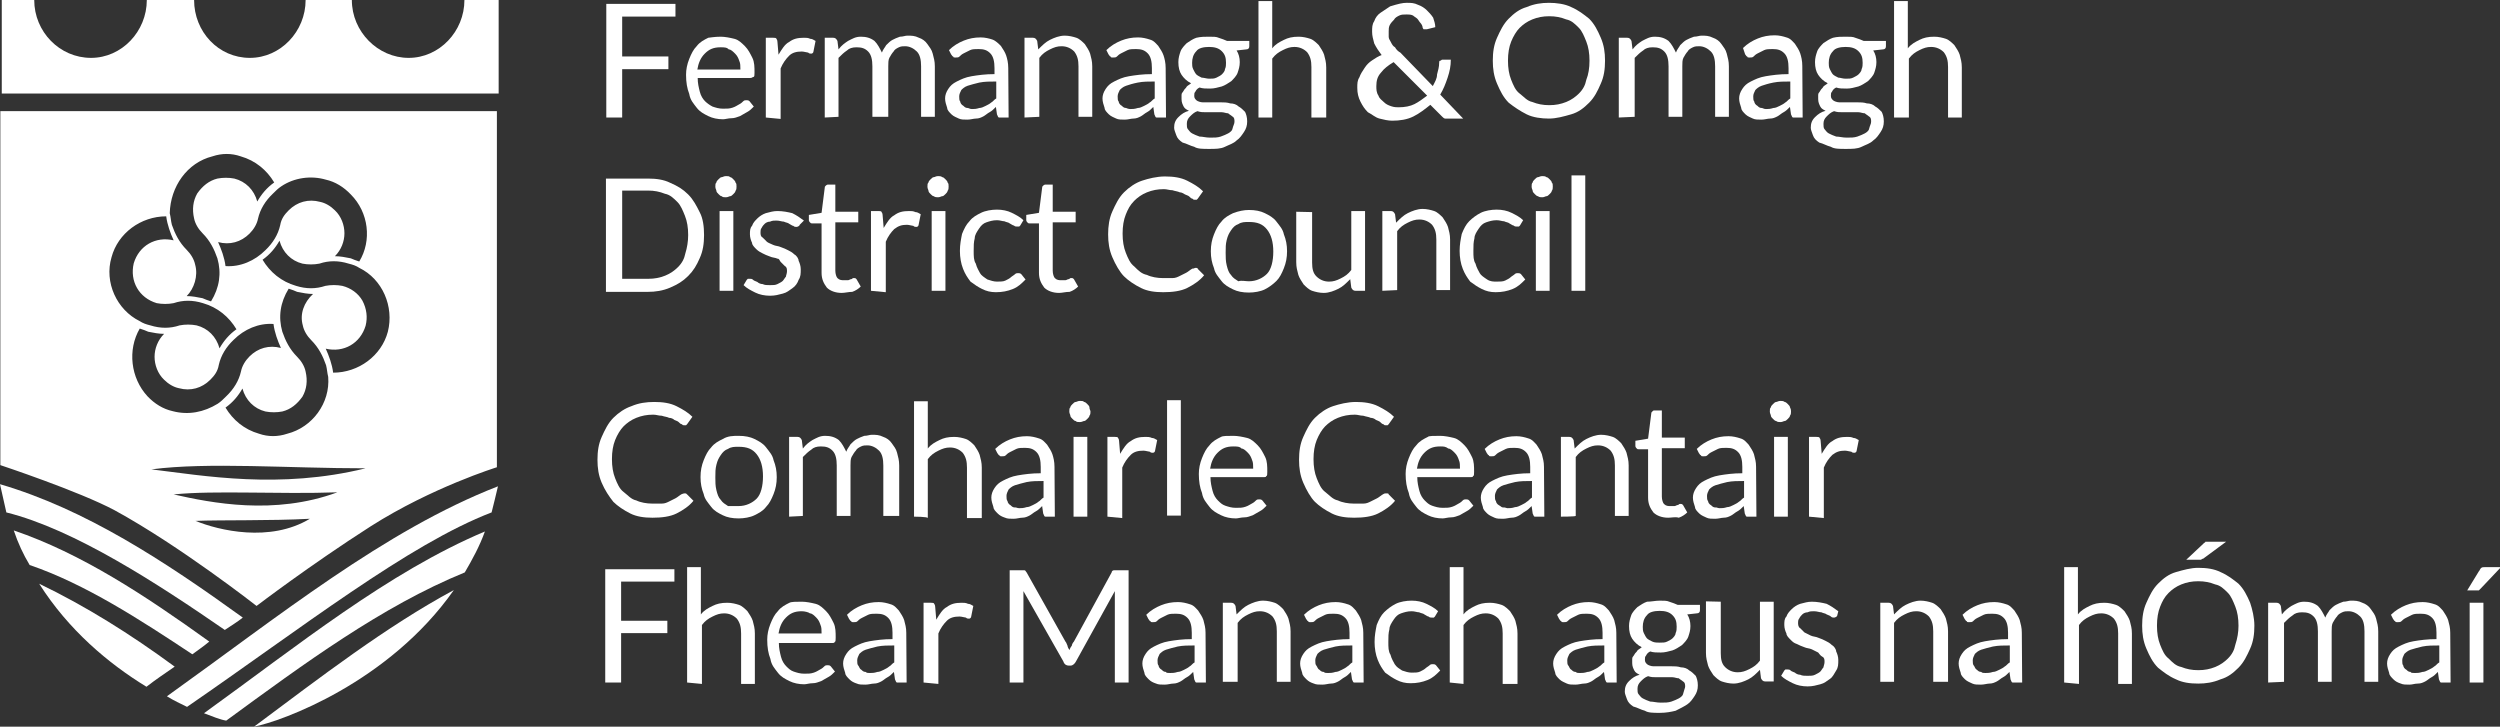 <?xml version="1.0" encoding="utf-8"?>
<!-- Generator: Adobe Illustrator 19.2.1, SVG Export Plug-In . SVG Version: 6.00 Build 0)  -->
<svg version="1.1" id="Layer_1" xmlns="http://www.w3.org/2000/svg" xmlns:xlink="http://www.w3.org/1999/xlink" x="0px" y="0px"
	 viewBox="0 0 708.4 205.9" style="enable-background:new 0 0 708.4 205.9;" xml:space="preserve">
<rect x="0" y="0" width="708.4" height="205.9" fill="#333333" stroke="none"/>
<style type="text/css">
	.st0{fill:#FFFFFF;}
</style>
<g>
	<g>
		<path class="st0" d="M131.6,0c0,8.9-7.1,16.4-15.8,16.4S99.7,9,99.7,0H86.6c0,8.9-7.1,16.4-15.8,16.4C61.9,16.4,55,9,55,0H41.6
			c0,8.9-7.1,16.4-15.8,16.4C16.9,16.4,9.7,9,9.7,0H0.5v26.5h140.8V0H131.6z"/>
		<path class="st0" d="M68.8,175C46.5,158.9,24.2,144.3,0,137.2c0.6,2.7,1.2,5.4,1.8,8c19.3,4.8,42.9,20.2,61.9,33.3
			C65.5,177.3,67.3,176.2,68.8,175"/>
		<path class="st0" d="M128.6,167.2c-19.3,10.4-37.8,24.7-56.6,38.7C79.8,204.4,110.2,193.4,128.6,167.2"/>
		<path class="st0" d="M53,200.3c32.4-22.3,62.8-46.1,86.3-55.1c0.6-2.4,1.2-4.8,1.8-7.4c-32.1,12.5-62.2,36.9-93.8,59.5
			C49.2,198.5,51.2,199.4,53,200.3"/>
		<path class="st0" d="M11.1,165.4c8.3,13.1,19.6,22.6,30.4,29.2c2.7-2.1,5.4-3.9,8-5.7C37,179.7,24.2,171.7,11.1,165.4"/>
		<path class="st0" d="M59.3,181.8c-18.2-13.1-36.3-25-55.4-31.5c1.2,3.6,2.7,6.8,4.5,9.8c15.8,5.4,31.3,15.5,46.1,25.3
			C55.7,184.5,57.5,183.3,59.3,181.8"/>
		<path class="st0" d="M57.8,202.1c2.4,0.9,4.5,1.8,6.3,2.1c22-16.1,44.1-32.4,67.6-42c2.1-3.6,4.2-7.4,5.7-11.6
			C109.9,162.2,84.3,183,57.8,202.1"/>
	</g>
	<polygon class="st0" points="191.4,1.1 191.4,4.7 176.3,4.7 176.3,16 189.4,16 189.4,19.6 176.3,19.6 176.3,33.3 171.8,33.3 
		171.8,1.1 	"/>
	<g>
		<path class="st0" d="M204.2,13.4c-2.1,0-3.3,0.6-4.5,1.8c-1.2,1.2-1.8,2.7-2.1,4.5h12.2c0-0.9,0-1.8-0.3-2.4
			c-0.3-0.9-0.6-1.5-1.2-2.1s-1.2-1.2-1.8-1.2C206,13.4,205.1,13.4,204.2,13.4 M204.2,10.4c1.2,0,2.7,0.3,3.9,0.6
			c1.2,0.3,2.1,1.2,3,2.1s1.5,2.1,2.1,3.3c0.6,1.2,0.6,2.7,0.6,4.2c0,0.6,0,1.2-0.3,1.2s-0.3,0.3-0.9,0.3h-14.9
			c0,1.5,0.3,2.7,0.6,3.9c0.3,1.2,0.9,2.1,1.5,2.7s1.5,1.2,2.1,1.5c0.9,0.3,1.8,0.6,3,0.6s1.8,0,2.7-0.3c0.9-0.3,1.2-0.6,1.8-0.9
			c0.6-0.3,0.9-0.6,1.2-0.9c0.3-0.3,0.6-0.3,0.9-0.3s0.6,0,0.9,0.3l1.2,1.5c-0.6,0.6-1.2,1.2-1.8,1.5c-0.6,0.3-1.5,0.9-2.1,1.2
			c-0.9,0.3-1.5,0.6-2.4,0.6s-1.8,0.3-2.4,0.3c-1.5,0-3-0.3-4.2-0.9s-2.4-1.2-3.3-2.4c-0.9-1.2-1.8-2.1-2.1-3.9
			c-0.6-1.5-0.9-3.3-0.9-5.4c0-1.5,0.3-3,0.9-4.5s1.2-2.7,2.1-3.6c0.9-1.2,2.1-1.8,3.3-2.4C201,10.7,202.4,10.4,204.2,10.4"/>
		<path class="st0" d="M217,33.3V10.7h2.1c0.3,0,0.9,0,0.9,0.3c0,0,0.3,0.3,0.3,0.9l0.3,3.6c0.9-1.5,1.8-3,3-3.6
			c1.2-0.9,2.4-1.2,4.2-1.2c0.6,0,1.2,0,1.8,0.3c0.6,0,0.9,0.3,1.5,0.6l-0.6,3c0,0.3-0.3,0.6-0.6,0.6c-0.3,0-0.6,0-0.9-0.3
			c-0.3,0-1.2-0.3-1.8-0.3c-1.5,0-2.7,0.3-3.6,1.2s-1.8,2.1-2.4,3.6v14.3L217,33.3L217,33.3z"/>
		<path class="st0" d="M233.7,33.3V10.7h2.4c0.6,0,0.9,0.3,1.2,0.9l0.3,2.4c0.9-1.2,1.8-1.8,2.7-2.4c1.2-0.6,2.1-1.2,3.6-1.2
			s2.7,0.3,3.9,1.2c0.9,0.9,1.5,2.1,2.1,3.3c0.3-0.9,0.9-1.5,1.2-2.1c0.6-0.6,1.2-1.2,1.8-1.5c0.6-0.3,1.2-0.6,2.1-0.9
			c0.9,0,1.5-0.3,2.1-0.3c1.2,0,2.1,0,3.3,0.6c0.9,0.3,1.8,0.9,2.4,1.8c0.6,0.9,1.2,1.5,1.5,2.7s0.6,2.1,0.6,3.6v14.3H261V18.8
			c0-1.8-0.3-3.3-1.2-4.2s-2.1-1.5-3.3-1.5c-0.6,0-1.2,0-1.8,0.3c-0.6,0.3-1.2,0.6-1.5,1.2c-0.3,0.3-0.9,1.2-1.2,1.8
			c-0.3,0.6-0.3,1.5-0.3,2.4v14.3h-4.5V18.8c0-1.8-0.3-3.3-1.2-4.2s-1.8-1.2-3.3-1.2c-1.2,0-2.1,0.3-2.7,0.9
			c-0.9,0.6-1.5,1.2-2.4,2.1v16.7L233.7,33.3L233.7,33.3z"/>
		<path class="st0" d="M275.4,30.9c0.6,0,1.2,0,2.1-0.3c0.6,0,1.2-0.3,1.8-0.6c0.6-0.3,1.2-0.6,1.5-0.9c0.6-0.3,0.9-0.9,1.5-1.2
			v-4.8c-1.8,0-3.3,0-4.8,0.3c-1.2,0.3-2.4,0.6-3.3,0.9c-0.9,0.3-1.5,0.9-1.8,1.2c-0.3,0.6-0.6,1.2-0.6,1.8s0,1.2,0.3,1.5
			c0,0.3,0.3,0.9,0.9,1.2c0.3,0.3,0.6,0.6,1.2,0.6C274.5,30.6,274.8,30.9,275.4,30.9 M285.8,33.3H284c-0.3,0-0.6,0-0.9,0
			s-0.3-0.3-0.6-0.9l-0.3-2.1c-0.6,0.6-1.2,1.2-1.8,1.5s-1.2,0.9-1.8,1.2c-0.6,0.3-1.2,0.6-2.1,0.6c-0.6,0-1.5,0.3-2.4,0.3
			c-0.9,0-1.8,0-2.4-0.3c-0.6-0.3-1.5-0.6-2.1-1.2c-0.6-0.6-1.2-1.2-1.2-1.8c-0.3-0.9-0.6-1.8-0.6-2.7s0.3-1.8,0.9-2.7
			c0.6-0.9,1.2-1.5,2.4-2.1s2.4-1.2,4.2-1.5c1.8-0.3,3.9-0.6,6.5-0.6v-1.7c0-1.8-0.3-3.3-1.2-4.2s-1.8-1.2-3.3-1.2
			c-0.9,0-1.8,0-2.4,0.3c-0.6,0.3-1.2,0.6-1.8,0.9s-0.9,0.6-1.2,0.9c-0.3,0.3-0.6,0.3-1.2,0.3c-0.3,0-0.6,0-0.6-0.3
			c-0.3,0-0.3-0.3-0.6-0.6l-0.6-1.2c1.2-1.2,2.7-2.1,4.2-2.7s3-0.9,4.8-0.9c1.2,0,2.4,0.3,3.3,0.6c0.9,0.3,1.8,1.2,2.4,1.8
			c0.6,0.9,1.2,1.8,1.5,2.7s0.6,2.1,0.6,3.6L285.8,33.3L285.8,33.3z"/>
		<path class="st0" d="M290.3,33.3V10.7h2.4c0.6,0,0.9,0.3,1.2,0.9l0.3,2.4c1.2-1.2,2.1-2.1,3.3-2.7s2.7-1.2,4.2-1.2
			c1.2,0,2.4,0.3,3.3,0.6c0.9,0.3,1.8,1.2,2.4,1.8c0.6,0.9,1.2,1.8,1.5,2.7c0.3,1.2,0.6,2.1,0.6,3.6v14.3h-3.9V18.8
			c0-1.8-0.3-3-1.2-4.2c-0.9-0.9-2.1-1.5-3.6-1.5c-1.2,0-2.1,0.3-3.3,0.9c-1.2,0.6-2.1,1.2-3,2.4v16.7L290.3,33.3L290.3,33.3z"/>
		<path class="st0" d="M320.3,30.9c0.6,0,1.2,0,2.1-0.3c0.6,0,1.2-0.3,1.8-0.6c0.6-0.3,1.2-0.6,1.5-0.9c0.6-0.3,0.9-0.9,1.5-1.2
			v-4.8c-1.8,0-3.3,0-4.8,0.3s-2.4,0.6-3.3,0.9c-0.9,0.3-1.5,0.9-1.8,1.2c-0.3,0.6-0.6,1.2-0.6,1.8s0,1.2,0.3,1.5
			c0,0.3,0.3,0.9,0.9,1.2c0.3,0.3,0.6,0.6,1.2,0.6C319.1,30.6,319.7,30.9,320.3,30.9 M330.4,33.3h-1.8c-0.3,0-0.6,0-0.9,0
			s-0.3-0.3-0.6-0.9l-0.3-2.1c-0.6,0.6-1.2,1.2-1.8,1.5c-0.6,0.3-1.2,0.9-1.8,1.2c-0.6,0.3-1.2,0.6-2.1,0.6c-0.6,0-1.5,0.3-2.4,0.3
			c-0.9,0-1.8,0-2.4-0.3c-0.6-0.3-1.5-0.6-2.1-1.2c-0.6-0.6-1.2-1.2-1.2-1.8c-0.3-0.9-0.6-1.8-0.6-2.7s0.3-1.8,0.9-2.7
			c0.6-0.9,1.2-1.5,2.4-2.1c1.2-0.6,2.4-1.2,4.2-1.5s3.9-0.6,6.5-0.6v-1.7c0-1.8-0.3-3.3-1.2-4.2s-1.8-1.2-3.3-1.2
			c-0.9,0-1.8,0-2.4,0.3c-0.6,0.3-1.2,0.6-1.8,0.9s-0.9,0.6-1.2,0.9s-0.6,0.3-1.2,0.3c-0.3,0-0.6,0-0.6-0.3c-0.3,0-0.3-0.3-0.6-0.6
			l-0.6-1.2c1.2-1.2,2.7-2.1,4.2-2.7s3-0.9,4.8-0.9c1.2,0,2.4,0.3,3.3,0.6c1.2,0.3,1.8,1.2,2.4,1.8c0.6,0.9,1.2,1.8,1.5,2.7
			s0.6,2.1,0.6,3.6L330.4,33.3L330.4,33.3z"/>
		<path class="st0" d="M342.6,22.3c0.9,0,1.5,0,2.1-0.3c0.6-0.3,1.2-0.6,1.5-0.9s0.9-0.9,0.9-1.5c0.3-0.6,0.3-1.2,0.3-1.8
			c0-1.5-0.3-2.4-1.2-3.3c-0.9-0.9-2.1-1.2-3.6-1.2s-3,0.3-3.6,1.2c-0.9,0.9-1.2,2.1-1.2,3.3c0,0.6,0,1.2,0.3,1.8s0.6,1.2,0.9,1.5
			s0.9,0.6,1.5,0.9C341.1,22,342,22.3,342.6,22.3 M349.8,34.5c0-0.6,0-1.2-0.6-1.5c-0.3-0.3-0.9-0.6-1.2-0.9c-0.6,0-1.2-0.3-1.8-0.3
			c-0.6,0-1.5,0-2.1,0h-2.4c-0.9,0-1.5,0-2.4-0.3c-0.9,0.3-1.5,0.9-2.1,1.5c-0.6,0.6-0.9,1.2-0.9,2.1c0,0.6,0,1.2,0.3,1.5
			s0.6,0.9,1.2,1.2c0.6,0.3,1.2,0.6,2.1,0.9c0.9,0,1.8,0.3,3,0.3s2.1,0,3-0.3c0.9-0.3,1.5-0.6,2.1-0.9c0.6-0.3,1.2-0.9,1.2-1.2
			C349.5,35.4,349.8,35.1,349.8,34.5 M342.6,10.4c1.2,0,2.1,0,2.7,0.3c0.9,0.3,1.8,0.6,2.4,0.9h6.3v1.5c0,0.6-0.3,0.9-0.9,0.9
			l-2.7,0.3c0.6,0.9,0.9,2.1,0.9,3.3c0,1.2-0.3,2.1-0.6,3c-0.3,0.9-1.2,1.8-1.8,2.4c-0.9,0.6-1.8,1.2-2.7,1.5
			c-1.2,0.3-2.1,0.6-3.3,0.6c-1.2,0-2.1,0-3-0.3c-0.6,0.3-0.9,0.6-1.2,1.2c-0.3,0.3-0.3,0.6-0.3,1.2s0.3,0.9,0.6,1.2
			c0.3,0.3,1.2,0.6,1.8,0.6s1.5,0,2.4,0h2.7c0.9,0,1.8,0,2.7,0.3c0.9,0,1.8,0.3,2.4,0.9c0.6,0.3,1.2,0.9,1.8,1.5
			c0.3,0.6,0.6,1.5,0.6,2.7s-0.3,2.1-0.9,3c-0.6,0.9-1.2,1.8-2.1,2.4c-0.9,0.9-2.1,1.2-3.3,1.8c-1.2,0.6-2.7,0.6-4.5,0.6
			s-3.3,0-4.2-0.6c-1.2-0.3-2.1-0.9-3.3-1.2c-0.9-0.6-1.5-1.2-1.8-2.1s-0.6-1.5-0.6-2.1c0-1.2,0.3-2.1,1.2-3s1.8-1.5,3-1.8
			c-0.6-0.3-1.2-0.6-1.5-1.2s-0.6-1.2-0.6-2.1c0-0.3,0-0.6,0-1.2s0.3-0.6,0.6-1.2c0.3-0.6,0.6-0.6,0.9-1.2c0.3-0.3,0.9-0.6,1.2-0.9
			c-1.2-0.6-2.1-1.5-2.7-2.4c-0.6-0.9-0.9-2.1-0.9-3.6c0-1.2,0.3-2.1,0.6-3s1.2-1.8,1.8-2.4c0.9-0.6,1.8-1.2,2.7-1.5
			C340.3,10.4,341.4,10.4,342.6,10.4"/>
		<path class="st0" d="M356.6,33.3v-33h3.9v13.4c0.9-1.2,2.1-1.8,3.3-2.4s2.4-0.9,4.2-0.9c1.2,0,2.4,0.3,3.3,0.6
			c0.9,0.3,1.8,1.2,2.4,1.8c0.6,0.9,1.2,1.8,1.5,2.7c0.3,1.2,0.6,2.1,0.6,3.6v14.2h-4.2V19c0-1.8-0.3-3-1.2-4.2
			c-0.9-0.9-2.1-1.5-3.6-1.5c-1.2,0-2.1,0.3-3.3,0.9s-2.1,1.2-3,2.4v16.7H356.6L356.6,33.3z"/>
		<path class="st0" d="M390,24.4c0,0.9,0,1.8,0.6,2.7c0.3,0.9,0.9,1.2,1.5,1.8c0.6,0.6,1.2,0.9,2.1,1.2c0.9,0.3,1.5,0.3,2.1,0.3
			c1.8,0,3.3-0.3,4.5-0.9s2.4-1.5,3.6-2.4l-9.5-9.5c-1.5,0.9-2.7,1.8-3.6,3C390.3,21.7,390,22.9,390,24.4 M398.6,0.8
			c1.2,0,2.1,0,3.3,0.6c0.9,0.3,1.8,0.9,2.4,1.5c0.6,0.6,1.2,1.2,1.8,2.1c0.3,0.9,0.6,1.8,0.6,2.7l-2.4,0.6c0,0,0,0-0.3,0
			s-0.3,0-0.6,0c0,0-0.3-0.3-0.3-0.6c0-0.3-0.3-0.9-0.6-1.2c-0.3-0.3-0.6-0.9-0.9-1.2c-0.3-0.3-0.9-0.6-1.2-0.9
			c-0.6-0.3-1.2-0.3-1.8-0.3c-0.9,0-1.5,0-2.1,0.3c-0.6,0.3-1.2,0.6-1.5,1.2c-0.3,0.3-0.9,0.9-1.2,1.5s-0.3,1.2-0.3,1.8s0,1.2,0,1.5
			c0,0.6,0.3,0.9,0.6,1.5s0.6,1.2,1.2,1.5c0.3,0.6,0.9,1.2,1.5,1.5l9.2,9.5c0.6-1.2,1.2-2.1,1.2-3.3c0.3-1.2,0.6-2.1,0.6-3.3
			c0-0.3,0-0.6,0.3-0.6s0.3-0.3,0.6-0.3h2.4c0,1.8-0.3,3.3-0.9,5.1c-0.6,1.8-1.2,3.3-2.1,4.8l6.5,6.8h-3.9c-0.3,0-0.9,0-1.2,0
			c-0.3,0-0.6-0.3-0.9-0.6l-3.3-3.3c-1.5,1.2-3,2.4-4.8,3.3s-3.9,1.2-6,1.2c-1.2,0-2.4-0.3-3.6-0.6c-1.2-0.3-2.1-1.2-3.3-1.8
			c-0.9-0.9-1.5-1.8-2.1-3c-0.6-1.2-0.9-2.4-0.9-3.9c0-1.2,0-2.1,0.6-3c0.3-0.9,0.9-1.8,1.5-2.7c0.6-0.9,1.2-1.5,2.1-2.1
			c0.9-0.6,1.8-1.2,2.7-1.5c-0.9-1.2-1.5-2.1-2.1-3.3c-0.3-1.2-0.6-2.1-0.6-3.3c0-1.2,0-2.1,0.6-3c0.3-0.9,0.9-1.8,1.8-2.4
			c0.9-0.6,1.8-1.2,2.7-1.8C396.2,1.1,397.4,0.8,398.6,0.8"/>
		<path class="st0" d="M450.4,17.2c0-2.1-0.3-3.9-0.9-5.4c-0.6-1.5-1.2-3-2.1-3.9c-1.2-1.2-2.1-2.1-3.6-2.4c-1.5-0.6-3-0.9-4.8-0.9
			s-3.3,0.3-4.8,0.9s-2.7,1.5-3.6,2.4c-0.9,0.9-1.8,2.4-2.4,3.9c-0.6,1.5-0.9,3.3-0.9,5.4s0.3,3.9,0.9,5.4c0.6,1.5,1.2,3,2.4,3.9
			c1.2,0.9,2.1,2.1,3.6,2.4c1.5,0.6,3,0.9,4.8,0.9s3.3-0.3,4.8-0.9s2.7-1.5,3.6-2.4c1.2-1.2,1.8-2.4,2.1-3.9
			C450.1,21.1,450.4,19.3,450.4,17.2 M454.8,17.2c0,2.4-0.3,4.5-1.2,6.5c-0.9,2.1-1.8,3.9-3.3,5.4s-3,2.7-5.1,3.3
			c-2.1,0.6-4.2,1.2-6.3,1.2s-4.5-0.3-6.3-1.2s-3.6-2.1-5.1-3.3c-1.5-1.5-2.4-3.3-3.3-5.4c-0.9-2.1-1.2-4.2-1.2-6.5
			c0-2.4,0.3-4.5,1.2-6.5s1.8-3.9,3.3-5.4s3-2.7,5.1-3.3c2.1-0.9,4.2-1.2,6.3-1.2s4.5,0.3,6.3,1.2c2.1,0.9,3.6,2.1,5.1,3.3
			c1.5,1.5,2.4,3.3,3.3,5.4C454.5,12.8,454.8,14.8,454.8,17.2"/>
		<path class="st0" d="M458.7,33.3V10.7h2.4c0.6,0,0.9,0.3,1.2,0.9l0.3,2.4c0.9-1.2,1.8-1.8,2.7-2.4c1.2-0.6,2.1-1.2,3.6-1.2
			s2.7,0.3,3.9,1.2c0.9,0.9,1.5,2.1,2.1,3.3c0.3-0.9,0.9-1.5,1.2-2.1c0.6-0.6,1.2-1.2,1.8-1.5s1.2-0.6,2.1-0.9
			c0.9,0,1.5-0.3,2.1-0.3c1.2,0,2.1,0,3.3,0.6c0.9,0.3,1.8,0.9,2.4,1.8c0.6,0.9,1.2,1.5,1.5,2.7s0.6,2.1,0.6,3.6v14.3H486V18.8
			c0-1.8-0.3-3.3-1.2-4.2s-2.1-1.5-3.3-1.5c-0.6,0-1.2,0-1.8,0.3s-1.2,0.6-1.5,1.2c-0.3,0.3-0.9,1.2-1.2,1.8s-0.3,1.5-0.3,2.4v14.3
			h-3.9V18.8c0-1.8-0.3-3.3-1.2-4.2s-1.8-1.2-3.3-1.2c-1.2,0-2.1,0.3-2.7,0.9c-0.9,0.6-1.5,1.2-2.4,2.1v16.7L458.7,33.3L458.7,33.3z
			"/>
		<path class="st0" d="M500.4,30.9c0.6,0,1.2,0,2.1-0.3c0.6,0,1.2-0.3,1.8-0.6c0.6-0.3,1.2-0.6,1.5-0.9c0.6-0.3,0.9-0.9,1.5-1.2
			v-4.8c-1.8,0-3.3,0-4.8,0.3s-2.4,0.6-3.3,0.9c-0.9,0.3-1.5,0.9-1.8,1.2c-0.3,0.6-0.6,1.2-0.6,1.8s0,1.2,0.3,1.5
			c0,0.3,0.3,0.9,0.9,1.2c0.3,0.3,0.6,0.6,1.2,0.6C499.5,30.6,499.8,30.9,500.4,30.9 M510.8,33.3H509c-0.3,0-0.6,0-0.9,0
			c-0.3,0-0.3-0.3-0.6-0.9l-0.3-2.1c-0.6,0.6-1.2,1.2-1.8,1.5s-1.2,0.9-1.8,1.2c-0.6,0.3-1.2,0.6-2.1,0.6c-0.6,0-1.5,0.3-2.4,0.3
			s-1.8,0-2.4-0.3c-0.6-0.3-1.5-0.6-2.1-1.2s-1.2-1.2-1.2-1.8c-0.3-0.9-0.6-1.8-0.6-2.7s0.3-1.8,0.9-2.7s1.2-1.5,2.4-2.1
			s2.4-1.2,4.2-1.5s3.9-0.6,6.5-0.6v-1.7c0-1.8-0.3-3.3-1.2-4.2s-1.8-1.2-3.3-1.2c-0.9,0-1.8,0-2.4,0.3c-0.6,0.3-1.2,0.6-1.8,0.9
			s-0.9,0.6-1.2,0.9s-0.6,0.3-1.2,0.3c-0.3,0-0.6,0-0.6-0.3c-0.3,0-0.3-0.3-0.6-0.6l-0.6-1.8c1.2-1.2,2.7-2.1,4.2-2.7s3-0.9,4.8-0.9
			c1.2,0,2.4,0.3,3.3,0.6c1.2,0.3,1.8,1.2,2.4,1.8c0.6,0.9,1.2,1.8,1.5,2.7s0.6,2.1,0.6,3.6L510.8,33.3L510.8,33.3z"/>
		<path class="st0" d="M523,22.3c0.9,0,1.5,0,2.1-0.3s1.2-0.6,1.5-0.9s0.9-0.9,0.9-1.5c0.3-0.6,0.3-1.2,0.3-1.8
			c0-1.5-0.3-2.4-1.2-3.3s-2.1-1.2-3.6-1.2s-3,0.3-3.6,1.2c-0.9,0.9-1.2,2.1-1.2,3.3c0,0.6,0,1.2,0.3,1.8s0.6,1.2,0.9,1.5
			c0.3,0.3,0.9,0.6,1.5,0.9C521.5,22,522.1,22.3,523,22.3 M530.2,34.5c0-0.6,0-1.2-0.6-1.5c-0.3-0.3-0.9-0.6-1.2-0.9
			c-0.6,0-1.2-0.3-1.8-0.3s-1.5,0-2.1,0h-2.4c-0.9,0-1.5,0-2.4-0.3c-0.9,0.3-1.5,0.9-2.1,1.5s-0.9,1.2-0.9,2.1c0,0.6,0,1.2,0.3,1.5
			s0.6,0.9,1.2,1.2c0.6,0.3,1.2,0.6,2.1,0.9c0.9,0,1.8,0.3,3,0.3s2.1,0,3-0.3s1.5-0.6,2.1-0.9s1.2-0.9,1.2-1.2
			C529.9,35.4,530.2,35.1,530.2,34.5 M523,10.4c1.2,0,2.1,0,2.7,0.3c0.9,0.3,1.8,0.6,2.4,0.9h6.3v1.5c0,0.6-0.3,0.9-0.9,0.9
			l-2.7,0.3c0.6,0.9,0.9,2.1,0.9,3.3c0,1.2-0.3,2.1-0.6,3s-1.2,1.8-1.8,2.4c-0.9,0.6-1.8,1.2-2.7,1.5c-1.2,0.3-2.1,0.6-3.3,0.6
			s-2.1,0-3-0.3c-0.6,0.3-0.9,0.6-1.2,1.2c-0.3,0.3-0.3,0.6-0.3,1.2s0.3,0.9,0.6,1.2c0.3,0.3,1.2,0.6,1.8,0.6s1.5,0,2.4,0h2.7
			c0.9,0,1.8,0,2.7,0.3c0.9,0,1.8,0.3,2.4,0.9c0.6,0.3,1.2,0.9,1.8,1.5c0.3,0.6,0.6,1.5,0.6,2.7s-0.3,2.1-0.9,3
			c-0.6,0.9-1.2,1.8-2.1,2.4c-0.9,0.9-2.1,1.2-3.3,1.8s-2.7,0.6-4.5,0.6s-3.3,0-4.2-0.6c-1.2-0.3-2.1-0.9-3.3-1.2
			c-0.9-0.6-1.5-1.2-1.8-2.1s-0.6-1.5-0.6-2.1c0-1.2,0.3-2.1,1.2-3s1.8-1.5,3-1.8c-0.6-0.3-1.2-0.6-1.5-1.2s-0.6-1.2-0.6-2.1
			c0-0.3,0-0.6,0-1.2s0.3-0.6,0.6-1.2s0.6-0.6,0.9-1.2c0.3-0.3,0.9-0.6,1.2-0.9c-1.2-0.6-2.1-1.5-2.7-2.4s-0.9-2.1-0.9-3.6
			c0-1.2,0.3-2.1,0.6-3s1.2-1.8,1.8-2.4c0.9-0.6,1.8-1.2,2.7-1.5C520.6,10.4,521.8,10.4,523,10.4"/>
		<path class="st0" d="M536.7,33.3v-33h3.9v13.4c0.9-1.2,2.1-1.8,3.3-2.4s2.4-0.9,4.2-0.9c1.2,0,2.4,0.3,3.3,0.6
			c0.9,0.3,1.8,1.2,2.4,1.8c0.6,0.9,1.2,1.8,1.5,2.7c0.3,1.2,0.6,2.1,0.6,3.6v14.2H552V19c0-1.8-0.3-3-1.2-4.2
			c-0.9-0.9-2.1-1.5-3.6-1.5c-1.2,0-2.1,0.3-3.3,0.9s-2.1,1.2-3,2.4v16.7H536.7L536.7,33.3z"/>
		<path class="st0" d="M195,66.6c0-2.1-0.3-3.9-0.9-5.4s-1.2-3-2.1-3.9c-1.2-1.2-2.1-2.1-3.6-2.4c-1.5-0.6-3-0.9-4.8-0.9h-7.3v25
			h7.4c1.8,0,3.3-0.3,4.8-0.9c1.5-0.6,2.7-1.5,3.6-2.4c1.2-1.2,1.8-2.4,2.1-3.9C194.7,70.2,195,68.4,195,66.6 M199.5,66.6
			c0,2.4-0.3,4.5-1.2,6.5c-0.9,2.1-1.8,3.6-3.3,5.1s-3,2.4-5.1,3.3s-4.2,1.2-6.3,1.2h-11.9V50.6h11.9c2.4,0,4.5,0.3,6.3,1.2
			c2.1,0.9,3.6,1.8,5.1,3.3s2.4,3.3,3.3,5.1C199.2,61.9,199.5,64.2,199.5,66.6"/>
		<path class="st0" d="M207.8,82.4h-3.9V59.8h3.9V82.4z M208.7,52.9c0,0.3,0,0.9-0.3,1.2c0,0.3-0.3,0.6-0.6,0.9
			c-0.3,0.3-0.6,0.6-0.9,0.6s-0.6,0.3-1.2,0.3s-0.9,0-1.2-0.3c-0.3,0-0.6-0.3-0.9-0.6c-0.3-0.3-0.6-0.6-0.6-0.9s-0.3-0.6-0.3-1.2
			s0-0.9,0.3-1.2c0-0.3,0.3-0.6,0.6-0.9c0.3-0.3,0.6-0.6,0.9-0.6s0.6-0.3,1.2-0.3s0.9,0,1.2,0.3c0.3,0,0.6,0.3,0.9,0.6
			c0.3,0.3,0.6,0.6,0.6,0.9C208.7,52,208.7,52.3,208.7,52.9"/>
		<path class="st0" d="M226.6,63.7c0,0.3-0.6,0.6-0.9,0.6s-0.6,0-0.9-0.3c-0.3,0-0.6-0.3-1.2-0.6c-0.3-0.3-0.9-0.3-1.5-0.6
			c-0.6,0-1.2-0.3-2.1-0.3c-0.6,0-1.2,0-1.8,0.3c-0.6,0-1.2,0.3-1.5,0.6s-0.6,0.6-0.9,1.2c-0.3,0.3-0.3,0.9-0.3,1.2
			c0,0.6,0,1.2,0.6,1.5c0.3,0.3,0.9,0.9,1.2,1.2c0.3,0.3,1.2,0.6,1.8,0.9c0.6,0.3,1.5,0.3,2.1,0.6c0.9,0.3,1.5,0.6,2.1,0.9
			s1.2,0.6,1.8,1.2c0.6,0.3,1.2,1.2,1.2,1.8c0.3,0.6,0.6,1.5,0.6,2.4c0,1.2,0,2.1-0.6,3c-0.3,0.9-0.9,1.8-1.8,2.4s-1.5,1.2-2.7,1.5
			s-2.1,0.6-3.6,0.6s-3-0.3-4.2-0.9s-2.4-1.2-3.3-2.1l0.9-1.5l0.3-0.3c0,0,0.3,0,0.6,0c0.3,0,0.6,0,0.9,0.3s0.6,0.3,1.2,0.6
			c0.3,0.3,0.9,0.6,1.5,0.6c0.6,0.3,1.2,0.3,2.1,0.3s1.5,0,2.1-0.3s1.2-0.6,1.5-0.9s0.6-0.9,0.9-1.2c0-0.3,0.3-0.9,0.3-1.5
			s0-1.2-0.6-1.5c-0.3-0.3-0.9-0.9-1.2-1.2s-0.3-0.9-0.9-0.9c-0.6-0.3-1.5-0.3-2.1-0.6c-0.9-0.3-1.5-0.6-2.1-0.9s-1.2-0.6-1.8-1.2
			c-0.6-0.6-1.2-1.2-1.2-1.8c-0.3-0.6-0.6-1.5-0.6-2.4s0-1.8,0.6-2.4c0.3-0.9,0.9-1.5,1.5-2.1s1.5-1.2,2.4-1.5
			c1.2-0.3,2.1-0.6,3.3-0.6c1.5,0,3,0.3,4.2,0.6c1.2,0.6,2.1,1.2,3.3,2.1L226.6,63.7z"/>
		<path class="st0" d="M238.5,83c-1.8,0-3.3-0.6-4.2-1.5c-0.9-1.2-1.5-2.4-1.5-4.2v-14h-2.7c-0.3,0-0.3,0-0.6-0.3
			c0,0-0.3-0.3-0.3-0.6v-1.5l3.6-0.6l0.9-7.1c0-0.3,0-0.3,0.3-0.6c0,0,0.3-0.3,0.6-0.3h2.1V60h6.5v3h-6.5v13.7
			c0,0.9,0.3,1.8,0.6,2.1c0.6,0.6,1.2,0.6,1.8,0.6c0.3,0,0.9,0,1.2,0c0.3,0,0.6-0.3,0.9-0.3s0.3-0.3,0.6-0.3h0.3
			c0.3,0,0.3,0,0.6,0.3l1.2,2.1c-0.6,0.6-1.5,1.2-2.4,1.5C240.5,82.7,239.4,83,238.5,83"/>
		<path class="st0" d="M246.8,82.4V59.8h2.1c0.3,0,0.9,0,0.9,0.3c0,0,0.3,0.3,0.3,0.9l0.3,3.6c0.9-1.5,1.8-3,3-3.6
			c1.2-0.9,2.4-1.2,4.2-1.2c0.6,0,1.2,0,1.8,0.3c0.6,0,0.9,0.3,1.5,0.6l-0.6,3c0,0.3-0.3,0.6-0.6,0.6c-0.3,0-0.6,0-0.9-0.3
			c-0.3,0-1.2-0.3-1.8-0.3c-1.5,0-2.4,0.3-3.6,1.2c-0.9,0.9-1.8,2.1-2.4,3.6v14.3L246.8,82.4L246.8,82.4z"/>
		<path class="st0" d="M267.9,82.4H264V59.8h3.9V82.4z M268.8,52.9c0,0.3,0,0.9-0.3,1.2c0,0.3-0.3,0.6-0.6,0.9s-0.6,0.6-0.9,0.6
			s-0.6,0.3-1.2,0.3c-0.3,0-0.9,0-1.2-0.3c-0.3,0-0.6-0.3-0.9-0.6c-0.3-0.3-0.6-0.6-0.6-0.9s-0.3-0.6-0.3-1.2s0-0.9,0.3-1.2
			c0-0.3,0.3-0.6,0.6-0.9c0.3-0.3,0.6-0.6,0.9-0.6s0.6-0.3,1.2-0.3c0.3,0,0.9,0,1.2,0.3c0.3,0,0.6,0.3,0.9,0.6
			c0.3,0.3,0.6,0.6,0.6,0.9C268.8,52,268.8,52.3,268.8,52.9"/>
		<path class="st0" d="M289.1,63.9l-0.3,0.3c0,0-0.3,0-0.6,0s-0.6,0-0.9-0.3c-0.3,0-0.6-0.3-1.2-0.6c-0.3-0.3-0.9-0.3-1.5-0.6
			c-0.6,0-1.2-0.3-2.1-0.3c-1.2,0-2.1,0.3-3,0.6c-0.9,0.3-1.5,0.9-2.1,1.8c-0.6,0.9-1.2,1.8-1.2,2.7c-0.3,1.2-0.3,2.1-0.3,3.6
			s0,2.7,0.6,3.6c0.3,1.2,0.9,2.1,1.2,2.7c0.3,0.6,1.2,1.2,2.1,1.8c0.9,0.3,1.8,0.6,2.7,0.6s1.8,0,2.4-0.3c0.6-0.3,1.2-0.6,1.5-0.9
			s0.9-0.6,1.2-0.9c0.3-0.3,0.6-0.3,0.9-0.3s0.6,0,0.9,0.3l1.2,1.5c-1.2,1.2-2.1,2.1-3.6,2.7s-3,0.9-4.8,0.9c-1.5,0-2.7-0.3-3.9-0.9
			c-1.2-0.6-2.1-1.2-3.3-2.1c-0.9-1.2-1.5-2.1-2.1-3.6c-0.6-1.5-0.9-3.3-0.9-5.1s0.3-3.3,0.6-4.8c0.6-1.5,1.2-2.7,2.1-3.6
			c0.9-1.2,2.1-1.8,3.3-2.4s3-0.9,4.5-0.9s3,0.3,4.2,0.9s2.4,1.2,3.3,2.1L289.1,63.9z"/>
		<path class="st0" d="M300.1,83c-1.8,0-3.3-0.6-4.2-1.5c-0.9-1.2-1.5-2.4-1.5-4.2v-14h-2.7c-0.3,0-0.3,0-0.6-0.3
			c0,0-0.3-0.3-0.3-0.6v-1.5l3.6-0.6l0.9-7.1c0-0.3,0-0.3,0.3-0.6c0,0,0.3-0.3,0.6-0.3h2.1V60h6.5v3h-6.5v13.7
			c0,0.9,0.3,1.8,0.6,2.1c0.6,0.6,1.2,0.6,1.8,0.6c0.3,0,0.9,0,1.2,0c0.3,0,0.6-0.3,0.9-0.3s0.3-0.3,0.6-0.3h0.3
			c0.3,0,0.3,0,0.6,0.3l1.2,2.1c-0.6,0.6-1.5,1.2-2.4,1.5C301.9,82.7,301,83,300.1,83"/>
		<path class="st0" d="M338.8,75.9c0.3,0,0.6,0,0.6,0.3l1.8,1.8c-1.2,1.5-3,2.7-4.8,3.6s-4.2,1.2-6.8,1.2c-2.4,0-4.5-0.3-6.3-1.2
			c-1.8-0.9-3.6-2.1-4.8-3.3c-1.2-1.2-2.4-3.3-3.3-5.4c-0.9-2.1-1.2-4.2-1.2-6.5s0.3-4.5,1.2-6.5s1.8-3.9,3.3-5.4s3.3-2.7,5.1-3.3
			c1.8-0.6,4.2-1.2,6.5-1.2c2.4,0,4.5,0.3,6.3,1.2s3.3,1.8,4.5,3l-1.5,2.1l-0.3,0.3c0,0-0.3,0-0.6,0c-0.3,0-0.3,0-0.6-0.3
			c-0.3,0-0.6-0.3-0.9-0.6c-0.3-0.3-0.6-0.3-1.2-0.6c-0.6-0.3-0.9-0.6-1.5-0.6c-0.6-0.3-1.2-0.3-2.1-0.6c-0.9,0-1.5-0.3-2.4-0.3
			c-1.8,0-3.3,0.3-4.8,0.9s-2.7,1.5-3.6,2.4c-1.2,1.2-1.8,2.4-2.4,3.9c-0.6,1.5-0.9,3.3-0.9,5.4s0.3,3.9,0.9,5.4
			c0.6,1.5,1.2,3,2.4,3.9c1.2,1.2,2.1,2.1,3.6,2.4c1.2,0.6,3,0.9,4.5,0.9c0.9,0,1.8,0,2.7,0s1.5-0.3,2.1-0.6
			c0.6-0.3,1.2-0.6,1.8-0.9c0.6-0.3,1.2-0.9,1.8-1.2C338.2,76.2,338.5,75.9,338.8,75.9"/>
		<path class="st0" d="M353.9,79.7c2.1,0,3.9-0.9,5.1-2.1s1.8-3.6,1.8-6.3s-0.6-4.8-1.8-6.3s-2.7-2.1-5.1-2.1c-1.2,0-2.1,0-3,0.6
			c-0.9,0.3-1.5,0.9-2.1,1.8c-0.6,0.9-0.9,1.5-1.2,2.7c-0.3,1.2-0.3,2.1-0.3,3.6c0,1.2,0,2.4,0.3,3.6s0.6,2.1,1.2,2.7
			c0.6,0.9,1.2,1.2,2.1,1.8C351.9,79.4,352.8,79.7,353.9,79.7 M353.9,59.5c1.8,0,3.3,0.3,4.5,0.9s2.4,1.2,3.3,2.4
			c0.9,1.2,1.8,2.1,2.1,3.6c0.6,1.5,0.9,3,0.9,4.8s-0.3,3.3-0.9,4.8c-0.6,1.5-1.2,2.7-2.1,3.6c-0.9,0.9-2.1,1.8-3.3,2.4
			c-1.2,0.6-3,0.9-4.5,0.9c-1.8,0-3.3-0.3-4.5-0.9s-2.4-1.2-3.3-2.4c-0.9-1.2-1.8-2.1-2.1-3.6c-0.6-1.5-0.9-3-0.9-4.8
			s0.3-3.3,0.9-4.8c0.6-1.5,1.2-2.7,2.1-3.6c0.9-1.2,2.1-1.8,3.3-2.4C351,59.8,352.5,59.5,353.9,59.5"/>
		<path class="st0" d="M371.8,60.1v14.3c0,1.8,0.3,3,1.2,3.9s2.1,1.5,3.6,1.5c1.2,0,2.1-0.3,3.3-0.9c1.2-0.6,2.1-1.2,3-2.4V59.8h3.9
			v22.6h-2.7c-0.6,0-0.9-0.3-1.2-0.9l-0.3-2.4c-1.2,1.2-2.1,2.1-3.3,2.7s-2.7,1.2-4.2,1.2c-1.2,0-2.4-0.3-3.3-0.6
			c-0.9-0.3-1.8-1.2-2.4-1.8c-0.6-0.9-1.2-1.8-1.5-2.7c-0.3-1.2-0.6-2.1-0.6-3.6V60L371.8,60.1L371.8,60.1z"/>
		<path class="st0" d="M391.7,82.4V59.8h2.4c0.6,0,0.9,0.3,1.2,0.9l0.3,2.4c1.2-1.2,2.1-2.1,3.3-2.7c1.2-0.6,2.7-1.2,4.2-1.2
			c1.2,0,2.4,0.3,3.3,0.6c0.9,0.3,1.8,1.2,2.4,1.8c0.6,0.9,1.2,1.8,1.5,2.7c0.3,1.2,0.6,2.1,0.6,3.6v14.3H407V67.9
			c0-1.8-0.3-3-1.2-4.2c-0.9-0.9-2.1-1.5-3.6-1.5c-1.2,0-2.1,0.3-3.3,0.9s-2.1,1.2-3,2.4v16.7L391.7,82.4L391.7,82.4z"/>
		<path class="st0" d="M430.7,63.9l-0.3,0.3c0,0-0.3,0-0.6,0c-0.3,0-0.6,0-0.9-0.3c-0.3,0-0.6-0.3-1.2-0.6c-0.3-0.3-0.9-0.3-1.5-0.6
			c-0.6,0-1.2-0.3-2.1-0.3c-1.2,0-2.1,0.3-3,0.6c-0.9,0.3-1.5,0.9-2.1,1.8c-0.6,0.9-1.2,1.8-1.2,2.7c-0.3,1.2-0.3,2.1-0.3,3.6
			s0,2.7,0.6,3.6c0.3,1.2,0.9,2.1,1.2,2.7s1.2,1.2,2.1,1.8c0.9,0.6,1.8,0.6,2.7,0.6s1.8,0,2.4-0.3c0.6-0.3,1.2-0.6,1.5-0.9
			s0.9-0.6,1.2-0.9s0.6-0.3,0.9-0.3s0.6,0,0.9,0.3l1.2,1.5c-1.2,1.2-2.1,2.1-3.6,2.7s-3,0.9-4.8,0.9c-1.5,0-2.7-0.3-3.9-0.9
			c-1.2-0.6-2.1-1.2-3.3-2.1c-0.9-1.2-1.5-2.1-2.1-3.6c-0.6-1.5-0.9-3.3-0.9-5.1s0.3-3.3,0.6-4.8c0.6-1.5,1.2-2.7,2.1-3.6
			c0.9-0.9,2.1-1.8,3.3-2.4c1.2-0.6,3-0.9,4.5-0.9s3,0.3,4.2,0.9s2.4,1.2,3.3,2.1L430.7,63.9z"/>
		<path class="st0" d="M439.1,82.4h-3.9V59.8h3.9V82.4z M440,52.9c0,0.3,0,0.9-0.3,1.2c0,0.3-0.3,0.6-0.6,0.9s-0.6,0.6-0.9,0.6
			s-0.6,0.3-1.2,0.3c-0.3,0-0.9,0-1.2-0.3c-0.3,0-0.6-0.3-0.9-0.6c-0.3-0.3-0.6-0.6-0.6-0.9s-0.3-0.6-0.3-1.2s0-0.9,0.3-1.2
			c0-0.3,0.3-0.6,0.6-0.9c0.3-0.3,0.6-0.6,0.9-0.6s0.6-0.3,1.2-0.3c0.3,0,0.9,0,1.2,0.3c0.3,0,0.6,0.3,0.9,0.6
			c0.3,0.3,0.6,0.6,0.6,0.9C440,52,440,52.3,440,52.9"/>
	</g>
	<rect x="445.3" y="49.7" class="st0" width="3.9" height="32.7"/>
	<g>
		<path class="st0" d="M194.1,139.8c0.3,0,0.3,0,0.6,0.3l1.8,1.8c-1.2,1.5-3,2.7-4.8,3.6s-4.2,1.2-6.8,1.2c-2.4,0-4.5-0.3-6.3-1.2
			c-1.8-0.9-3.6-2.1-4.8-3.3c-1.2-1.5-2.4-3.3-3.3-5.4c-0.9-2.1-1.2-4.2-1.2-6.5c0-2.4,0.3-4.5,1.2-6.5s1.8-3.9,3.3-5.4
			s3.3-2.7,5.1-3.3c2.1-0.9,4.2-1.2,6.5-1.2c2.4,0,4.5,0.3,6.3,1.2c1.8,0.9,3.3,1.8,4.5,3l-1.5,2.1l-0.3,0.3c0,0-0.3,0-0.6,0
			c-0.3,0-0.3,0-0.6-0.3c-0.3,0-0.6-0.3-0.9-0.6c-0.3-0.3-0.6-0.3-1.2-0.6c-0.3-0.3-0.9-0.6-1.5-0.6c-0.6-0.3-1.2-0.3-2.1-0.6
			c-0.9,0-1.5-0.3-2.4-0.3c-1.8,0-3.3,0.3-4.8,0.9s-2.7,1.5-3.6,2.4c-0.9,0.9-1.8,2.4-2.4,3.9c-0.6,1.5-0.9,3.3-0.9,5.4
			s0.3,3.9,0.9,5.4c0.6,1.5,1.2,3,2.4,3.9s2.1,2.1,3.6,2.4c1.2,0.6,3,0.9,4.5,0.9c0.9,0,1.8,0,2.7,0s1.5-0.3,2.1-0.6
			c0.6-0.3,1.2-0.6,1.8-0.9s1.2-0.9,1.8-1.2C193.8,139.8,193.8,139.8,194.1,139.8"/>
		<path class="st0" d="M209.3,143.4c2.1,0,3.9-0.9,5.1-2.1s1.8-3.6,1.8-6.3c0-2.7-0.6-4.8-1.8-6.3c-1.2-1.5-2.7-2.1-5.1-2.1
			c-1.2,0-2.1,0-3,0.6c-0.9,0.3-1.5,0.9-2.1,1.8s-0.9,1.5-1.2,2.7c-0.3,1.2-0.3,2.1-0.3,3.6c0,1.2,0,2.4,0.3,3.6s0.6,2.1,1.2,2.7
			c0.6,0.9,1.2,1.2,2.1,1.8C207.2,143.4,208.4,143.4,209.3,143.4 M209.3,123.5c1.8,0,3.3,0.3,4.5,0.9s2.4,1.2,3.3,2.4
			c0.9,1.2,1.8,2.1,2.1,3.6c0.6,1.5,0.9,3,0.9,4.8s-0.3,3.3-0.9,4.8s-1.2,2.7-2.1,3.6c-0.9,1.2-2.1,1.8-3.3,2.4
			c-1.2,0.6-3,0.9-4.5,0.9c-1.8,0-3.3-0.3-4.5-0.9s-2.4-1.2-3.3-2.4c-0.9-1.2-1.8-2.1-2.1-3.6c-0.6-1.5-0.9-3-0.9-4.8
			s0.3-3.3,0.9-4.8s1.2-2.7,2.1-3.6c0.9-1.2,2.1-1.8,3.3-2.4C206.3,123.5,207.8,123.5,209.3,123.5"/>
		<path class="st0" d="M223.6,146.4v-22.6h2.4c0.6,0,0.9,0.3,1.2,0.9l0.3,2.4c0.9-1.2,1.8-1.8,2.7-2.4c1.2-0.6,2.1-1.2,3.6-1.2
			s2.7,0.3,3.9,1.2c0.9,0.9,1.5,2.1,2.1,3.3c0.3-0.9,0.9-1.5,1.2-2.1c0.6-0.6,1.2-1.2,1.8-1.5s1.2-0.6,2.1-0.9
			c0.9,0,1.5-0.3,2.1-0.3c1.2,0,2.1,0,3.3,0.6c0.9,0.3,1.8,0.9,2.4,1.8s1.2,1.5,1.5,2.7s0.6,2.1,0.6,3.6v14.3h-4.5v-14.3
			c0-1.8-0.3-3.3-1.2-4.2c-0.9-0.9-2.1-1.5-3.3-1.5c-0.6,0-1.2,0-1.8,0.3c-0.6,0.3-1.2,0.6-1.5,1.2c-0.3,0.3-0.9,1.2-1.2,1.8
			c-0.3,0.6-0.3,1.5-0.3,2.4v14.3h-3.9v-14.3c0-1.8-0.3-3.3-1.2-4.2c-0.9-0.9-1.8-1.2-3.3-1.2c-1.2,0-2.1,0.3-2.7,0.9
			c-0.9,0.6-1.5,1.2-2.4,2.1v16.7L223.6,146.4L223.6,146.4z"/>
		<path class="st0" d="M259,146.4v-32.7h3.9v13.4c0.9-1.2,2.1-1.8,3.3-2.4s2.4-0.9,4.2-0.9c1.2,0,2.4,0.3,3.3,0.6
			c0.9,0.3,1.8,1.2,2.4,1.8c0.6,0.9,1.2,1.8,1.5,2.7c0.3,1.2,0.6,2.1,0.6,3.6v14.3H274v-14.3c0-1.8-0.3-3-1.2-4.2
			c-0.9-0.9-2.1-1.5-3.6-1.5c-1.2,0-2.1,0.3-3.3,0.9c-1.2,0.6-2.1,1.2-3,2.4v16.7C262.9,146.4,259,146.4,259,146.4z"/>
		<path class="st0" d="M288.8,144c0.6,0,1.2,0,2.1-0.3c0.6,0,1.2-0.3,1.8-0.6c0.6-0.3,1.2-0.6,1.5-0.9c0.6-0.3,0.9-0.9,1.5-1.2v-4.7
			c-1.8,0-3.3,0-4.8,0.3c-1.2,0.3-2.4,0.6-3.3,0.9c-0.9,0.3-1.5,0.9-1.8,1.2c-0.3,0.6-0.6,1.2-0.6,1.8s0,1.2,0.3,1.5
			c0,0.3,0.3,0.9,0.9,1.2c0.3,0.3,0.6,0.6,1.2,0.6C287.9,143.7,288.2,144,288.8,144 M298.9,146.4h-1.8c-0.3,0-0.6,0-0.9,0
			s-0.3-0.3-0.6-0.9l-0.3-2.1c-0.6,0.6-1.2,1.2-1.8,1.5c-0.6,0.3-1.2,0.9-1.8,1.2c-0.6,0.3-1.2,0.6-2.1,0.6c-0.6,0-1.5,0.3-2.4,0.3
			c-0.9,0-1.8,0-2.4-0.3c-0.9-0.3-1.5-0.6-2.1-1.2c-0.6-0.6-1.2-1.2-1.2-1.8c-0.3-0.9-0.6-1.8-0.6-2.7c0-0.9,0.3-1.8,0.9-2.7
			c0.6-0.9,1.2-1.5,2.4-2.1c1.2-0.6,2.4-1.2,4.2-1.5c1.8-0.3,3.9-0.6,6.5-0.6v-1.8c0-1.8-0.3-3.3-1.2-4.2c-0.9-0.9-1.8-1.2-3.3-1.2
			c-0.9,0-1.8,0-2.4,0.3c-0.6,0.3-1.2,0.6-1.8,0.9c-0.6,0.3-0.9,0.6-1.2,0.9s-0.6,0.3-1.2,0.3c-0.3,0-0.6,0-0.6-0.3
			c-0.3,0-0.3-0.3-0.6-0.6l-0.6-1.2c1.2-1.2,2.7-2.1,4.2-2.7s3-0.9,4.8-0.9c1.2,0,2.4,0.3,3.3,0.6c1.2,0.3,1.8,1.2,2.4,1.8
			c0.6,0.9,1.2,1.8,1.5,2.7c0.3,0.9,0.6,2.1,0.6,3.6L298.9,146.4L298.9,146.4z"/>
		<path class="st0" d="M308.1,146.4h-3.9v-22.6h3.9V146.4z M309,116.6c0,0.3,0,0.9-0.3,1.2c0,0.3-0.3,0.6-0.6,0.9s-0.6,0.6-0.9,0.6
			s-0.6,0.3-1.2,0.3c-0.6,0-0.9,0-1.2-0.3c-0.3,0-0.6-0.3-0.9-0.6c-0.3-0.3-0.6-0.6-0.6-0.9s-0.3-0.6-0.3-1.2s0-0.9,0.3-1.2
			c0-0.3,0.3-0.6,0.6-0.9c0.3-0.3,0.6-0.6,0.9-0.6s0.6-0.3,1.2-0.3c0.6,0,0.9,0,1.2,0.3c0.3,0,0.6,0.3,0.9,0.6s0.6,0.6,0.6,0.9
			C308.7,116,309,116.3,309,116.6"/>
		<path class="st0" d="M313.8,146.4v-22.6h2.1c0.3,0,0.9,0,0.9,0.3c0,0,0.3,0.3,0.3,0.9l0.3,3.6c0.9-1.5,1.8-3,3-3.6
			c1.2-0.9,2.4-1.2,4.2-1.2c0.6,0,1.2,0,1.8,0.3c0.6,0,0.9,0.3,1.5,0.6l-0.6,3c0,0.3-0.3,0.6-0.6,0.6c-0.3,0-0.6,0-0.9-0.3
			c-0.3,0-1.2-0.3-1.8-0.3c-1.5,0-2.7,0.3-3.6,1.2c-0.9,0.9-1.8,2.1-2.4,3.6v14.3L313.8,146.4L313.8,146.4z"/>
	</g>
	<rect x="330.7" y="113.4" class="st0" width="3.9" height="32.7"/>
	<g>
		<path class="st0" d="M349.5,126.5c-2.1,0-3.3,0.6-4.5,1.8c-1.2,1.2-1.8,2.7-2.1,4.5h12.2c0-0.9,0-1.8-0.3-2.4
			c-0.3-0.9-0.6-1.5-1.2-2.1c-0.6-0.6-1.2-1.2-1.8-1.2C351.3,126.5,350.4,126.5,349.5,126.5 M349.5,123.5c1.2,0,2.7,0.3,3.9,0.6
			c1.2,0.3,2.1,1.2,3,2.1c0.9,0.9,1.5,2.1,2.1,3.3c0.6,1.2,0.6,2.7,0.6,4.2c0,0.6,0,1.2-0.3,1.2c0,0.3-0.3,0.3-0.9,0.3H343
			c0,1.5,0.3,2.7,0.6,3.9c0.3,1.2,0.9,2.1,1.5,2.7c0.6,0.6,1.2,1.2,2.1,1.5c0.9,0.3,1.8,0.6,3,0.6s1.8,0,2.7-0.3s1.2-0.6,1.8-0.9
			s0.9-0.6,1.2-0.9c0.3-0.3,0.6-0.3,0.9-0.3s0.6,0,0.9,0.3l1.2,1.5c-0.6,0.6-1.2,1.2-1.8,1.5c-0.6,0.3-1.5,0.9-2.1,1.2
			c-0.9,0.3-1.5,0.6-2.4,0.6c-0.9,0-1.8,0.3-2.4,0.3c-1.5,0-3-0.3-4.2-0.9s-2.4-1.2-3.3-2.4c-0.9-1.2-1.8-2.1-2.1-3.9
			c-0.6-1.5-0.9-3.3-0.9-5.4c0-1.5,0.3-3,0.9-4.5c0.6-1.5,1.2-2.7,2.1-3.6c0.9-1.2,2.1-1.8,3.3-2.4
			C346.5,123.5,347.7,123.5,349.5,123.5"/>
		<path class="st0" d="M392.9,139.8c0.3,0,0.6,0,0.6,0.3l1.8,1.8c-1.2,1.5-3,2.7-4.8,3.6s-4.2,1.2-6.8,1.2c-2.4,0-4.5-0.3-6.3-1.2
			c-1.8-0.9-3.6-2.1-4.8-3.3c-1.2-1.2-2.4-3.3-3.3-5.4c-0.9-2.1-1.2-4.2-1.2-6.5c0-2.4,0.3-4.5,1.2-6.5s1.8-3.9,3.3-5.4
			s3.3-2.7,5.1-3.3c1.8-0.6,4.2-1.2,6.5-1.2s4.5,0.3,6.3,1.2c1.8,0.9,3.3,1.8,4.5,3l-1.5,2.1l-0.3,0.3c0,0-0.3,0-0.6,0
			c-0.3,0-0.3,0-0.6-0.3c-0.3,0-0.6-0.3-0.9-0.6c-0.3-0.3-0.6-0.3-1.2-0.6c-0.3-0.3-0.9-0.6-1.5-0.6c-0.6-0.3-1.2-0.3-2.1-0.6
			c-0.9,0-1.5-0.3-2.4-0.3c-1.8,0-3.3,0.3-4.8,0.9s-2.7,1.5-3.6,2.4c-0.9,0.9-1.8,2.4-2.4,3.9c-0.6,1.5-0.9,3.3-0.9,5.4
			s0.3,3.9,0.9,5.4c0.6,1.5,1.2,3,2.4,3.9s2.1,2.1,3.6,2.4c1.2,0.6,3,0.9,4.5,0.9c0.9,0,1.8,0,2.7,0s1.5-0.3,2.1-0.6
			c0.6-0.3,1.2-0.6,1.8-0.9s1.2-0.9,1.8-1.2C392.3,139.8,392.6,139.8,392.9,139.8"/>
		<path class="st0" d="M408.1,126.5c-2.1,0-3.3,0.6-4.5,1.8c-1.2,1.2-1.8,2.7-2.1,4.5h12.2c0-0.9,0-1.8-0.3-2.4
			c-0.3-0.9-0.6-1.5-1.2-2.1c-0.6-0.6-1.2-1.2-1.8-1.2C409.6,126.5,409,126.5,408.1,126.5 M408.1,123.5c1.2,0,2.7,0.3,3.9,0.6
			c1.2,0.3,2.1,1.2,3,2.1c0.9,0.9,1.5,2.1,2.1,3.3c0.6,1.2,0.6,2.7,0.6,4.2c0,0.6,0,1.2-0.3,1.2c0,0.3-0.3,0.3-0.9,0.3h-14.9
			c0,1.5,0.3,2.7,0.6,3.9c0.3,1.2,0.9,2.1,1.5,2.7c0.6,0.6,1.2,1.2,2.1,1.5c0.9,0.3,1.8,0.6,3,0.6s1.8,0,2.7-0.3s1.2-0.6,1.8-0.9
			s0.9-0.6,1.2-0.9c0.3-0.3,0.6-0.3,0.9-0.3s0.6,0,0.9,0.3l1.2,1.5c-0.6,0.6-1.2,1.2-1.8,1.5s-1.5,0.9-2.1,1.2
			c-0.9,0.3-1.5,0.6-2.4,0.6c-0.9,0-1.8,0.3-2.4,0.3c-1.5,0-3-0.3-4.2-0.9s-2.4-1.2-3.3-2.4c-0.9-1.2-1.8-2.1-2.1-3.9
			c-0.6-1.5-0.9-3.3-0.9-5.4c0-1.5,0.3-3,0.9-4.5c0.6-1.5,1.2-2.7,2.1-3.6c0.9-1.2,2.1-1.8,3.3-2.4
			C404.8,123.5,406.3,123.5,408.1,123.5"/>
		<path class="st0" d="M427.2,144c0.6,0,1.2,0,2.1-0.3c0.6,0,1.2-0.3,1.8-0.6s1.2-0.6,1.5-0.9c0.6-0.3,0.9-0.9,1.5-1.2v-4.7
			c-1.8,0-3.3,0-4.8,0.3c-1.2,0.3-2.4,0.6-3.3,0.9c-0.9,0.3-1.5,0.9-1.8,1.2c-0.3,0.6-0.6,1.2-0.6,1.8s0,1.2,0.3,1.5
			c0,0.3,0.3,0.9,0.9,1.2c0.6,0.3,0.6,0.6,1.2,0.6C426.3,143.7,426.9,144,427.2,144 M437.6,146.4h-1.8c-0.3,0-0.6,0-0.9,0
			s-0.3-0.3-0.6-0.9l-0.3-2.1c-0.6,0.6-1.2,1.2-1.8,1.5s-1.2,0.9-1.8,1.2c-0.6,0.3-1.2,0.6-2.1,0.6c-0.6,0-1.5,0.3-2.4,0.3
			c-0.9,0-1.8,0-2.4-0.3c-0.6-0.3-1.5-0.6-2.1-1.2c-0.6-0.6-1.2-1.2-1.2-1.8c-0.3-0.9-0.6-1.8-0.6-2.7c0-0.9,0.3-1.8,0.9-2.7
			c0.6-0.9,1.2-1.5,2.4-2.1c1.2-0.6,2.4-1.2,4.2-1.5c1.8-0.3,3.9-0.6,6.5-0.6v-1.8c0-1.8-0.3-3.3-1.2-4.2c-0.9-0.9-1.8-1.2-3.3-1.2
			c-0.9,0-1.8,0-2.4,0.3c-0.6,0.3-1.2,0.6-1.8,0.9s-0.9,0.6-1.2,0.9c-0.3,0.3-0.6,0.3-1.2,0.3c-0.3,0-0.6,0-0.6-0.3
			c-0.3,0-0.3-0.3-0.6-0.6l-0.6-1.2c1.2-1.2,2.7-2.1,4.2-2.7s3-0.9,4.8-0.9c1.2,0,2.4,0.3,3.3,0.6c1.2,0.3,1.8,1.2,2.4,1.8
			c0.6,0.9,1.2,1.8,1.5,2.7c0.3,1.2,0.6,2.1,0.6,3.6L437.6,146.4L437.6,146.4z"/>
		<path class="st0" d="M442.3,146.4v-22.6h2.4c0.6,0,0.9,0.3,1.2,0.9l0.3,2.4c1.2-1.2,2.1-2.1,3.3-2.7s2.7-1.2,4.2-1.2
			c1.2,0,2.4,0.3,3.3,0.6c0.9,0.3,1.8,1.2,2.4,1.8c0.6,0.9,1.2,1.8,1.5,2.7c0.3,1.2,0.6,2.1,0.6,3.6v14.3h-3.9v-14.3
			c0-1.8-0.3-3-1.2-4.2c-0.9-0.9-2.1-1.5-3.6-1.5c-1.2,0-2.1,0.3-3.3,0.9s-2.1,1.2-3,2.4v16.7C446.2,146.4,442.3,146.4,442.3,146.4z
			"/>
		<path class="st0" d="M472.7,146.7c-1.8,0-3.3-0.6-4.2-1.5c-0.9-1.2-1.5-2.4-1.5-4.2v-13.7h-2.7c-0.3,0-0.3,0-0.6-0.3
			c0,0-0.3-0.3-0.3-0.6v-1.5l3.6-0.6l0.9-7.1c0-0.3,0-0.3,0.3-0.6s0.3-0.3,0.6-0.3h2.1v7.7h6.5v3h-6.5v13.7c0,0.9,0.3,1.8,0.6,2.1
			c0.6,0.6,1.2,0.6,1.8,0.6c0.3,0,0.9,0,1.2,0s0.6-0.3,0.9-0.3c0.3,0,0.3-0.3,0.6-0.3h0.3c0.3,0,0.3,0,0.6,0.3l1.2,2.1
			c-0.6,0.6-1.5,1.2-2.4,1.5C474.8,146.4,473.6,146.7,472.7,146.7"/>
		<path class="st0" d="M487.3,144c0.6,0,1.2,0,2.1-0.3c0.6,0,1.2-0.3,1.8-0.6c0.6-0.3,1.2-0.6,1.5-0.9c0.6-0.3,0.9-0.9,1.5-1.2v-4.7
			c-1.8,0-3.3,0-4.8,0.3c-1.2,0.3-2.4,0.6-3.3,0.9c-0.9,0.3-1.5,0.9-1.8,1.2c-0.3,0.6-0.6,1.2-0.6,1.8s0,1.2,0.3,1.5
			c0,0.3,0.3,0.9,0.9,1.2c0.3,0.3,0.6,0.6,1.2,0.6C486.4,143.7,486.7,144,487.3,144 M497.7,146.4h-1.8c-0.3,0-0.6,0-0.9,0
			c-0.3,0-0.3-0.3-0.6-0.9l-0.3-2.1c-0.6,0.6-1.2,1.2-1.8,1.5s-1.2,0.9-1.8,1.2c-0.6,0.3-1.2,0.6-2.1,0.6c-0.6,0-1.5,0.3-2.4,0.3
			s-1.8,0-2.4-0.3c-0.6-0.3-1.5-0.6-2.1-1.2s-1.2-1.2-1.2-1.8c-0.3-0.9-0.6-1.8-0.6-2.7c0-0.9,0.3-1.8,0.9-2.7
			c0.6-0.9,1.2-1.5,2.4-2.1s2.4-1.2,4.2-1.5s3.9-0.6,6.5-0.6v-1.8c0-1.8-0.3-3.3-1.2-4.2c-0.9-0.9-1.8-1.2-3.3-1.2
			c-0.9,0-1.8,0-2.4,0.3s-1.2,0.6-1.8,0.9s-0.9,0.6-1.2,0.9s-0.6,0.3-1.2,0.3c-0.3,0-0.6,0-0.6-0.3c-0.3,0-0.3-0.3-0.6-0.6l-0.6-1.2
			c1.2-1.2,2.7-2.1,4.2-2.7s3-0.9,4.8-0.9c1.2,0,2.4,0.3,3.3,0.6c1.2,0.3,1.8,1.2,2.4,1.8c0.6,0.9,1.2,1.8,1.5,2.7
			c0.3,1.2,0.6,2.1,0.6,3.6L497.7,146.4L497.7,146.4z"/>
		<path class="st0" d="M506.6,146.4h-3.9v-22.6h3.9V146.4z M507.5,116.6c0,0.3,0,0.9-0.3,1.2c0,0.3-0.3,0.6-0.6,0.9
			s-0.6,0.6-0.9,0.6c-0.3,0-0.6,0.3-1.2,0.3c-0.3,0-0.9,0-1.2-0.3c-0.3,0-0.6-0.3-0.9-0.6c-0.3-0.3-0.6-0.6-0.6-0.9
			s-0.3-0.6-0.3-1.2s0-0.9,0.3-1.2c0-0.3,0.3-0.6,0.6-0.9s0.6-0.6,0.9-0.6s0.6-0.3,1.2-0.3c0.3,0,0.9,0,1.2,0.3
			c0.3,0,0.6,0.3,0.9,0.6c0.3,0.3,0.6,0.6,0.6,0.9C507.5,116,507.5,116.3,507.5,116.6"/>
		<path class="st0" d="M512.6,146.4v-22.6h2.1c0.3,0,0.9,0,0.9,0.3c0,0,0.3,0.3,0.3,0.9l0.3,3.6c0.9-1.5,1.8-3,3-3.6
			c1.2-0.9,2.4-1.2,4.2-1.2c0.6,0,1.2,0,1.8,0.3c0.6,0,0.9,0.3,1.5,0.6l-0.6,3c0,0.3-0.3,0.6-0.6,0.6s-0.6,0-0.9-0.3
			c-0.3,0-1.2-0.3-1.8-0.3c-1.5,0-2.4,0.3-3.6,1.2c-0.9,0.9-1.8,2.1-2.4,3.6v14.3L512.6,146.4L512.6,146.4z"/>
	</g>
	<polygon class="st0" points="191.1,161.3 191.1,164.8 176,164.8 176,175.9 189.1,175.9 189.1,179.4 176,179.4 176,193.4 
		171.5,193.4 171.5,161.3 	"/>
	<g>
		<path class="st0" d="M194.7,193.4v-32.7h3.9v13.4c0.9-1.2,2.1-1.8,3.3-2.4c1.2-0.6,2.4-0.9,4.2-0.9c1.2,0,2.4,0.3,3.3,0.6
			c0.9,0.3,1.8,1.2,2.4,1.8c0.6,0.9,1.2,1.8,1.5,2.7c0.3,1.2,0.6,2.1,0.6,3.6v14.3H210v-14.3c0-1.8-0.3-3-1.2-4.2
			c-0.9-0.9-2.1-1.5-3.6-1.5c-1.2,0-2.1,0.3-3.3,0.9c-1.2,0.6-2.1,1.2-3,2.4v16.7L194.7,193.4L194.7,193.4z"/>
		<path class="st0" d="M227.2,173.2c-2.1,0-3.3,0.6-4.5,1.8c-1.2,1.2-1.8,2.7-2.1,4.5h12.2c0-0.9,0-1.8-0.3-2.4
			c-0.3-0.9-0.6-1.5-1.2-2.1s-1.2-1.2-1.8-1.2C229.2,173.5,228,173.2,227.2,173.2 M227.2,170.5c1.2,0,2.7,0.3,3.9,0.6s2.1,1.2,3,2.1
			s1.5,2.1,2.1,3.3c0.6,1.2,0.6,2.7,0.6,4.2c0,0.6,0,1.2-0.3,1.2c0,0.3-0.3,0.3-0.9,0.3h-14.9c0,1.5,0.3,2.7,0.6,3.9
			s0.9,2.1,1.5,2.7s1.2,1.2,2.1,1.5s1.8,0.6,3,0.6s1.8,0,2.7-0.3s1.2-0.6,1.8-0.9c0.6-0.3,0.9-0.6,1.2-0.9c0.3-0.3,0.6-0.3,0.9-0.3
			s0.6,0,0.9,0.3l1.2,1.5c-0.6,0.6-1.2,1.2-1.8,1.5c-0.6,0.3-1.5,0.9-2.1,1.2c-0.9,0.3-1.5,0.6-2.4,0.6s-1.8,0.3-2.4,0.3
			c-1.5,0-3-0.3-4.2-0.9s-2.4-1.2-3.3-2.4c-0.9-1.2-1.8-2.1-2.1-3.9c-0.6-1.5-0.9-3.3-0.9-5.4c0-1.5,0.3-3,0.9-4.5s1.2-2.7,2.1-3.6
			c0.9-1.2,2.1-1.8,3.3-2.4C224.2,170.5,225.7,170.5,227.2,170.5"/>
		<path class="st0" d="M246.5,190.7c0.6,0,1.2,0,2.1-0.3c0.6,0,1.2-0.3,1.8-0.6c0.6-0.3,1.2-0.6,1.5-0.9c0.6-0.3,0.9-0.9,1.5-1.2
			v-4.8c-1.8,0-3.3,0-4.8,0.3c-1.2,0.3-2.4,0.6-3.3,0.9s-1.5,0.9-1.8,1.2c-0.3,0.6-0.6,1.2-0.6,1.8c0,0.6,0,1.2,0.3,1.5
			s0.3,0.9,0.9,1.2c0.3,0.3,0.6,0.6,1.2,0.6C245.6,190.7,245.9,190.7,246.5,190.7 M256.9,193.4h-1.8c-0.3,0-0.6,0-0.9,0
			s-0.3-0.3-0.6-0.9l-0.3-2.1c-0.6,0.6-1.2,1.2-1.8,1.5c-0.6,0.3-1.2,0.9-1.8,1.2c-0.6,0.3-1.2,0.6-2.1,0.6c-0.6,0-1.5,0.3-2.4,0.3
			s-1.8,0-2.4-0.3c-0.9-0.3-1.5-0.6-2.1-1.2s-1.2-1.2-1.2-1.8c-0.3-0.9-0.6-1.8-0.6-2.7c0-0.9,0.3-1.8,0.9-2.7
			c0.6-0.9,1.2-1.5,2.4-2.1c1.2-0.6,2.4-1.2,4.2-1.5s3.9-0.6,6.5-0.6v-1.8c0-1.8-0.3-3.3-1.2-4.2c-0.9-0.9-1.8-1.2-3.3-1.2
			c-0.9,0-1.8,0-2.4,0.3s-1.2,0.6-1.8,0.9c-0.6,0.3-0.9,0.6-1.2,0.9c-0.3,0.3-0.6,0.3-1.2,0.3c-0.3,0-0.6,0-0.6-0.3
			c-0.3,0-0.3-0.3-0.6-0.6l-0.6-1.2c1.2-1.2,2.7-2.1,4.2-2.7s3-0.9,4.8-0.9c1.2,0,2.4,0.3,3.3,0.6c1.2,0.3,1.8,1.2,2.4,1.8
			c0.6,0.9,1.2,1.8,1.5,2.7c0.3,1.2,0.6,2.1,0.6,3.6L256.9,193.4L256.9,193.4z"/>
		<path class="st0" d="M261.7,193.4v-22.6h2.1c0.3,0,0.9,0,0.9,0.3c0,0,0.3,0.3,0.3,0.9l0.3,3.6c0.9-1.5,1.8-3,3-3.6
			c1.2-0.9,2.4-1.2,4.2-1.2c0.6,0,1.2,0,1.8,0.3c0.6,0,0.9,0.3,1.5,0.6l-0.6,3c0,0.3-0.3,0.6-0.6,0.6s-0.6,0-0.9-0.3
			c-0.3,0-1.2-0.3-1.8-0.3c-1.5,0-2.7,0.3-3.6,1.2c-0.9,0.9-1.8,2.1-2.4,3.6v14.3L261.7,193.4L261.7,193.4z"/>
		<path class="st0" d="M302.5,183c0,0.3,0.3,0.9,0.6,1.2c0-0.3,0.3-0.9,0.6-1.2c0-0.3,0.3-0.9,0.6-1.2l10.7-19.6
			c0-0.3,0.3-0.6,0.6-0.6s0.6,0,0.9,0h3.3v31.8h-3.9v-23.5c0-0.3,0-0.6,0-1.2s0-0.9,0-1.2l-11,19.9c-0.3,0.6-0.9,1.2-1.5,1.2h-0.6
			c-0.6,0-1.2-0.3-1.5-1.2L290,167.5c0,0.3,0,0.9,0,1.2s0,0.6,0,1.2v23.5h-3.9v-31.8h3.3c0.3,0,0.6,0,0.9,0s0.3,0.3,0.6,0.6l11,19.6
			C302.2,182.1,302.2,182.4,302.5,183"/>
		<path class="st0" d="M331.6,190.7c0.6,0,1.2,0,2.1-0.3c0.6,0,1.2-0.3,1.8-0.6c0.6-0.3,1.2-0.6,1.5-0.9c0.6-0.3,0.9-0.9,1.5-1.2
			v-4.8c-1.8,0-3.3,0-4.8,0.3c-1.2,0.3-2.4,0.6-3.3,0.9c-0.9,0.3-1.5,0.9-1.8,1.2c-0.3,0.6-0.6,1.2-0.6,1.8c0,0.6,0,1.2,0.3,1.5
			c0,0.3,0.3,0.9,0.9,1.2c0.3,0.3,0.6,0.6,1.2,0.6C330.4,190.7,331,190.7,331.6,190.7 M341.7,193.4h-1.8c-0.3,0-0.6,0-0.9,0
			s-0.3-0.3-0.6-0.9l-0.3-2.1c-0.6,0.6-1.2,1.2-1.8,1.5c-0.6,0.3-1.2,0.9-1.8,1.2c-0.6,0.3-1.2,0.6-2.1,0.6c-0.6,0-1.5,0.3-2.4,0.3
			c-0.9,0-1.8,0-2.4-0.3c-0.9-0.3-1.5-0.6-2.1-1.2c-0.6-0.6-1.2-1.2-1.2-1.8c-0.3-0.9-0.6-1.8-0.6-2.7c0-0.9,0.3-1.8,0.9-2.7
			c0.6-0.9,1.2-1.5,2.4-2.1c1.2-0.6,2.4-1.2,4.2-1.5c1.8-0.3,3.9-0.6,6.5-0.6v-1.8c0-1.8-0.3-3.3-1.2-4.2c-0.9-0.9-1.8-1.2-3.3-1.2
			c-0.9,0-1.8,0-2.4,0.3c-0.6,0.3-1.2,0.6-1.8,0.9c-0.6,0.3-0.9,0.6-1.2,0.9s-0.6,0.3-1.2,0.3c-0.3,0-0.6,0-0.6-0.3
			c-0.3,0-0.3-0.3-0.6-0.6l-0.6-1.2c1.2-1.2,2.7-2.1,4.2-2.7s3-0.9,4.8-0.9c1.2,0,2.4,0.3,3.3,0.6c1.2,0.3,1.8,1.2,2.4,1.8
			c0.6,0.9,1.2,1.8,1.5,2.7c0.3,1.2,0.6,2.1,0.6,3.6L341.7,193.4L341.7,193.4z"/>
		<path class="st0" d="M346.5,193.4v-22.6h2.4c0.6,0,0.9,0.3,1.2,0.9l0.3,2.4c1.2-1.2,2.1-2.1,3.3-2.7s2.7-1.2,4.2-1.2
			c1.2,0,2.4,0.3,3.3,0.6c0.9,0.3,1.8,1.2,2.4,1.8c0.6,0.9,1.2,1.8,1.5,2.7c0.3,1.2,0.6,2.1,0.6,3.6v14.3h-3.9v-14.3
			c0-1.8-0.3-3-1.2-4.2c-0.9-0.9-2.1-1.5-3.6-1.5c-1.2,0-2.1,0.3-3.3,0.9c-1.2,0.6-2.1,1.2-3,2.4v16.7h-4.2V193.4L346.5,193.4z"/>
		<path class="st0" d="M376.3,190.7c0.6,0,1.2,0,2.1-0.3c0.6,0,1.2-0.3,1.8-0.6c0.6-0.3,1.2-0.6,1.5-0.9c0.6-0.3,0.9-0.9,1.5-1.2
			v-4.8c-1.8,0-3.3,0-4.8,0.3c-1.2,0.3-2.4,0.6-3.3,0.9c-0.9,0.3-1.5,0.9-1.8,1.2c-0.3,0.6-0.6,1.2-0.6,1.8c0,0.6,0,1.2,0.3,1.5
			s0.3,0.9,0.9,1.2c0.3,0.3,0.6,0.6,1.2,0.6C375.4,190.7,375.7,190.7,376.3,190.7 M386.4,193.4h-1.8c-0.3,0-0.6,0-0.9,0
			s-0.3-0.3-0.6-0.9l-0.3-2.1c-0.6,0.6-1.2,1.2-1.8,1.5c-0.6,0.3-1.2,0.9-1.8,1.2c-0.6,0.3-1.2,0.6-2.1,0.6c-0.6,0-1.5,0.3-2.4,0.3
			c-0.9,0-1.8,0-2.4-0.3c-0.9-0.3-1.5-0.6-2.1-1.2c-0.6-0.6-1.2-1.2-1.2-1.8c-0.3-0.9-0.6-1.8-0.6-2.7c0-0.9,0.3-1.8,0.9-2.7
			c0.6-0.9,1.2-1.5,2.4-2.1c1.2-0.6,2.4-1.2,4.2-1.5c1.8-0.3,3.9-0.6,6.5-0.6v-1.8c0-1.8-0.3-3.3-1.2-4.2c-0.9-0.9-1.8-1.2-3.3-1.2
			c-0.9,0-1.8,0-2.4,0.3c-0.6,0.3-1.2,0.6-1.8,0.9c-0.6,0.3-0.9,0.6-1.2,0.9s-0.6,0.3-1.2,0.3c-0.3,0-0.6,0-0.6-0.3
			c-0.3,0-0.3-0.3-0.6-0.6l-0.6-1.2c1.2-1.2,2.7-2.1,4.2-2.7s3-0.9,4.8-0.9c1.2,0,2.4,0.3,3.3,0.6c1.2,0.3,1.8,1.2,2.4,1.8
			c0.6,0.9,1.2,1.8,1.5,2.7c0.3,1.2,0.6,2.1,0.6,3.6L386.4,193.4L386.4,193.4z"/>
		<path class="st0" d="M406.6,174.7l-0.3,0.3c0,0-0.3,0-0.6,0c-0.3,0-0.6,0-0.9-0.3c-0.3,0-0.6-0.3-1.2-0.6
			c-0.3-0.3-0.9-0.3-1.5-0.6c-0.6,0-1.2-0.3-2.1-0.3c-1.2,0-2.1,0.3-3,0.6c-0.9,0.3-1.5,0.9-2.1,1.8c-0.6,0.9-1.2,1.8-1.2,2.7
			c-0.3,1.2-0.3,2.1-0.3,3.6s0,2.7,0.6,3.6c0.3,1.2,0.9,2.1,1.2,2.7c0.6,0.9,1.2,1.2,2.1,1.8c0.9,0.3,1.8,0.6,2.7,0.6s1.8,0,2.4-0.3
			c0.6-0.3,1.2-0.6,1.5-0.9s0.9-0.6,1.2-0.9c0.3-0.3,0.6-0.3,0.9-0.3s0.6,0,0.9,0.3l1.2,1.5c-1.2,1.2-2.1,2.1-3.6,2.7
			s-3,0.9-4.8,0.9c-1.5,0-2.7-0.3-3.9-0.9c-1.2-0.6-2.1-1.2-3.3-2.1c-0.9-1.2-1.5-2.1-2.1-3.6c-0.6-1.5-0.9-3.3-0.9-5.1
			c0-1.8,0.3-3.3,0.6-4.8c0.6-1.5,1.2-2.7,2.1-3.6c0.9-0.9,2.1-1.8,3.3-2.4s3-0.9,4.5-0.9s3,0.3,4.2,0.9s2.4,1.2,3.3,2.1
			L406.6,174.7z"/>
		<path class="st0" d="M410.8,193.4v-32.7h3.9v13.4c0.9-1.2,2.1-1.8,3.3-2.4s2.4-0.9,4.2-0.9c1.2,0,2.4,0.3,3.3,0.6
			c0.9,0.3,1.8,1.2,2.4,1.8c0.6,0.9,1.2,1.8,1.5,2.7c0.3,1.2,0.6,2.1,0.6,3.6v14.3h-4.2v-14.3c0-1.8-0.3-3-1.2-4.2
			c-0.9-0.9-2.1-1.5-3.6-1.5c-1.2,0-2.1,0.3-3.3,0.9s-2.1,1.2-3,2.4v16.7L410.8,193.4L410.8,193.4z"/>
		<path class="st0" d="M447.7,190.7c0.6,0,1.2,0,2.1-0.3c0.6,0,1.2-0.3,1.8-0.6c0.6-0.3,1.2-0.6,1.5-0.9c0.6-0.3,0.9-0.9,1.5-1.2
			v-4.8c-1.8,0-3.3,0-4.8,0.3c-1.2,0.3-2.4,0.6-3.3,0.9c-0.9,0.3-1.5,0.9-1.8,1.2c-0.3,0.6-0.6,1.2-0.6,1.8c0,0.6,0,1.2,0.3,1.5
			s0.3,0.9,0.9,1.2c0.3,0.3,0.6,0.6,1.2,0.6C446.8,190.7,447.1,190.7,447.7,190.7 M458.1,193.4h-1.8c-0.3,0-0.6,0-0.9,0
			c-0.3,0-0.3-0.3-0.6-0.9l-0.3-2.1c-0.6,0.6-1.2,1.2-1.8,1.5s-1.2,0.9-1.8,1.2c-0.6,0.3-1.2,0.6-2.1,0.6c-0.6,0-1.5,0.3-2.4,0.3
			s-1.8,0-2.4-0.3c-0.6-0.3-1.5-0.6-2.1-1.2c-0.6-0.6-1.2-1.2-1.2-1.8c-0.3-0.9-0.6-1.8-0.6-2.7c0-0.9,0.3-1.8,0.9-2.7
			c0.6-0.9,1.2-1.5,2.4-2.1s2.4-1.2,4.2-1.5s3.9-0.6,6.5-0.6v-1.8c0-1.8-0.3-3.3-1.2-4.2c-0.9-0.9-1.8-1.2-3.3-1.2
			c-0.9,0-1.8,0-2.4,0.3c-0.6,0.3-1.2,0.6-1.8,0.9s-0.9,0.6-1.2,0.9c-0.3,0.3-0.6,0.3-1.2,0.3c-0.3,0-0.6,0-0.6-0.3
			c-0.3,0-0.3-0.3-0.6-0.6l-0.6-1.2c1.2-1.2,2.7-2.1,4.2-2.7c1.5-0.6,3-0.9,4.8-0.9c1.2,0,2.4,0.3,3.3,0.6c1.2,0.3,1.8,1.2,2.4,1.8
			c0.6,0.9,1.2,1.8,1.5,2.7c0.3,1.2,0.6,2.1,0.6,3.6L458.1,193.4L458.1,193.4z"/>
		<path class="st0" d="M470.3,182.1c0.9,0,1.5,0,2.1-0.3s1.2-0.6,1.5-0.9s0.9-0.9,0.9-1.5c0.3-0.6,0.3-1.2,0.3-1.8
			c0-1.5-0.3-2.4-1.2-3.3s-2.1-1.2-3.6-1.2s-3,0.3-3.6,1.2c-0.9,0.9-1.2,2.1-1.2,3.3c0,0.6,0,1.2,0.3,1.8c0.3,0.6,0.6,1.2,0.9,1.5
			c0.3,0.3,0.9,0.6,1.5,0.9S469.7,182.1,470.3,182.1 M477.5,194.6c0-0.6,0-1.2-0.6-1.5c-0.3-0.3-0.9-0.6-1.2-0.9
			c-0.6,0-1.2-0.3-1.8-0.3s-1.5,0-2.1,0h-2.4c-0.9,0-1.5,0-2.4-0.3c-0.9,0.3-1.5,0.9-2.1,1.5s-0.9,1.2-0.9,2.1c0,0.6,0,1.2,0.3,1.5
			s0.6,0.9,1.2,1.2c0.6,0.3,1.2,0.6,2.1,0.9c0.9,0,1.8,0.3,3,0.3s2.1,0,3-0.3s1.5-0.6,2.1-0.9s1.2-0.9,1.2-1.2
			C477.2,195.5,477.5,194.9,477.5,194.6 M470.3,170.2c1.2,0,2.1,0,2.7,0.3c0.9,0.3,1.8,0.6,2.4,0.9h6.3v1.5c0,0.6-0.3,0.9-0.9,0.9
			l-2.7,0.3c0.6,0.9,0.9,2.1,0.9,3.3s-0.3,2.1-0.6,3s-1.2,1.8-1.8,2.4c-0.9,0.6-1.8,1.2-2.7,1.5c-1.2,0.3-2.1,0.6-3.3,0.6
			s-2.1,0-3-0.3c-0.6,0.3-0.9,0.6-1.2,1.2c-0.3,0.3-0.3,0.6-0.3,1.2s0.3,0.9,0.6,1.2c0.3,0.3,1.2,0.6,1.8,0.6s1.5,0,2.4,0h2.7
			c0.9,0,1.8,0,2.7,0.3c0.9,0,1.8,0.3,2.4,0.9c0.6,0.3,1.2,0.9,1.8,1.5c0.3,0.6,0.6,1.5,0.6,2.7s-0.3,2.1-0.9,3
			c-0.6,0.9-1.2,1.8-2.1,2.4c-0.9,0.6-2.1,1.2-3.3,1.8c-1.2,0.3-2.7,0.6-4.5,0.6s-3.3,0-4.2-0.6c-1.2-0.3-2.1-0.9-3.3-1.2
			c-0.9-0.6-1.5-1.2-1.8-2.1c-0.3-0.9-0.6-1.5-0.6-2.1c0-1.2,0.3-2.1,1.2-3s1.8-1.5,3-1.8c-0.6-0.3-1.2-0.6-1.5-1.2
			s-0.6-1.2-0.6-2.1c0-0.3,0-0.6,0-1.2s0.3-0.6,0.6-1.2s0.6-0.6,0.9-1.2c0.3-0.3,0.9-0.6,1.2-0.9c-1.2-0.6-2.1-1.5-2.7-2.4
			c-0.6-0.9-0.9-2.1-0.9-3.6c0-1.2,0.3-2.1,0.6-3s1.2-1.8,1.8-2.4c0.9-0.6,1.8-1.2,2.7-1.5C467.9,170.5,469.1,170.2,470.3,170.2"/>
		<path class="st0" d="M487.6,170.5v14.6c0,1.8,0.3,3,1.2,3.9s2.1,1.5,3.6,1.5c1.2,0,2.1-0.3,3.3-0.9s2.1-1.2,3-2.4v-16.7h3.9v22.6
			h-2.4c-0.6,0-0.9-0.3-1.2-0.9l-0.3-2.4c-1.2,1.2-2.1,2.1-3.3,2.7s-2.7,1.2-4.2,1.2c-1.2,0-2.4-0.3-3.3-0.6
			c-0.9-0.3-1.8-1.2-2.4-1.8c-0.6-0.9-1.2-1.8-1.5-2.7c-0.3-1.2-0.6-2.1-0.6-3.6v-14.6L487.6,170.5L487.6,170.5z"/>
		<path class="st0" d="M520.6,174.4c0,0.3-0.6,0.6-0.9,0.6s-0.6,0-0.9-0.3c-0.3-0.3-0.6-0.3-1.2-0.6c-0.3-0.3-0.9-0.3-1.5-0.6
			c-0.6,0-1.2-0.3-2.1-0.3c-0.6,0-1.2,0-1.8,0.3c-0.6,0-1.2,0.3-1.5,0.6c-0.3,0.3-0.6,0.6-0.9,1.2c-0.3,0.3-0.3,0.9-0.3,1.2
			s0,1.2,0.6,1.5c0.3,0.3,0.9,0.9,1.2,1.2c0.6,0.3,1.2,0.6,1.8,0.9s1.5,0.3,2.1,0.6c0.9,0.3,1.5,0.6,2.1,0.9s1.2,0.6,1.8,1.2
			c0.6,0.3,1.2,1.2,1.2,1.8c0.3,0.6,0.6,1.5,0.6,2.4c0,1.2,0,2.1-0.6,3s-0.9,1.8-1.8,2.4c-0.9,0.6-1.5,1.2-2.7,1.5s-2.1,0.6-3.6,0.6
			s-3-0.3-4.2-0.9s-2.4-1.2-3.3-2.1l0.9-1.5l0.3-0.3c0,0,0.3,0,0.6,0s0.6,0,0.9,0.3c0.3,0.3,0.6,0.3,1.2,0.6
			c0.3,0.3,0.9,0.6,1.5,0.6c0.6,0.3,1.2,0.3,2.1,0.3c0.9,0,1.5,0,2.1-0.3s1.2-0.6,1.5-0.9s0.6-0.9,0.9-1.2c0-0.3,0.3-0.9,0.3-1.5
			s0-1.2-0.6-1.5s-0.9-0.9-1.2-1.2c-0.6-0.3-1.2-0.6-1.8-0.9s-1.5-0.3-2.1-0.6c-0.9-0.3-1.5-0.6-2.1-0.9c-0.9-0.3-1.2-0.6-1.8-1.2
			s-1.2-1.2-1.2-1.8c-0.3-0.6-0.6-1.5-0.6-2.4s0-1.8,0.6-2.4c0.3-0.9,0.9-1.5,1.5-2.1s1.5-1.2,2.4-1.5c1.2-0.3,2.1-0.6,3.3-0.6
			c1.5,0,3,0.3,4.2,0.6c1.2,0.6,2.1,1.2,3.3,2.1L520.6,174.4z"/>
		<path class="st0" d="M532.8,193.4v-22.6h2.4c0.6,0,0.9,0.3,1.2,0.9l0.3,2.4c1.2-1.2,2.1-2.1,3.3-2.7s2.7-1.2,4.2-1.2
			c1.2,0,2.4,0.3,3.3,0.6c0.9,0.3,1.8,1.2,2.4,1.8c0.6,0.9,1.2,1.8,1.5,2.7c0.3,1.2,0.6,2.1,0.6,3.6v14.3h-4.2v-14.3
			c0-1.8-0.3-3-1.2-4.2c-0.9-0.9-2.1-1.5-3.6-1.5c-1.2,0-2.1,0.3-3.3,0.9s-2.1,1.2-3,2.4v16.7h-3.9V193.4z"/>
		<path class="st0" d="M562.6,190.7c0.6,0,1.2,0,2.1-0.3c0.6,0,1.2-0.3,1.8-0.6c0.6-0.3,1.2-0.6,1.5-0.9c0.6-0.3,0.9-0.9,1.5-1.2
			v-4.8c-1.8,0-3.3,0-4.8,0.3c-1.2,0.3-2.4,0.6-3.3,0.9c-0.9,0.3-1.5,0.9-1.8,1.2c-0.3,0.6-0.6,1.2-0.6,1.8c0,0.6,0,1.2,0.3,1.5
			s0.3,0.9,0.9,1.2c0.3,0.3,0.6,0.6,1.2,0.6C561.7,190.7,562,190.7,562.6,190.7 M573,193.4h-1.8c-0.3,0-0.6,0-0.9,0
			c-0.3,0-0.3-0.3-0.6-0.9l-0.3-2.1c-0.6,0.6-1.2,1.2-1.8,1.5s-1.2,0.9-1.8,1.2c-0.6,0.3-1.2,0.6-2.1,0.6c-0.6,0-1.5,0.3-2.4,0.3
			s-1.8,0-2.4-0.3c-0.6-0.3-1.5-0.6-2.1-1.2s-1.2-1.2-1.2-1.8c-0.3-0.9-0.6-1.8-0.6-2.7c0-0.9,0.3-1.8,0.9-2.7
			c0.6-0.9,1.2-1.5,2.4-2.1s2.4-1.2,4.2-1.5s3.9-0.6,6.5-0.6v-1.8c0-1.8-0.3-3.3-1.2-4.2c-0.9-0.9-1.8-1.2-3.3-1.2
			c-0.9,0-1.8,0-2.4,0.3c-0.6,0.3-1.2,0.6-1.8,0.9s-0.9,0.6-1.2,0.9s-0.6,0.3-1.2,0.3c-0.3,0-0.6,0-0.6-0.3c-0.3,0-0.3-0.3-0.6-0.6
			l-0.6-1.2c1.2-1.2,2.7-2.1,4.2-2.7s3-0.9,4.8-0.9c1.2,0,2.4,0.3,3.3,0.6c1.2,0.3,1.8,1.2,2.4,1.8c0.6,0.9,1.2,1.8,1.5,2.7
			c0.3,1.2,0.6,2.1,0.6,3.6L573,193.4L573,193.4z"/>
		<path class="st0" d="M584.9,193.4v-32.7h3.9v13.4c0.9-1.2,2.1-1.8,3.3-2.4s2.4-0.9,4.2-0.9c1.2,0,2.4,0.3,3.3,0.6
			c0.9,0.3,1.8,1.2,2.4,1.8c0.6,0.9,1.2,1.8,1.5,2.7c0.3,1.2,0.6,2.1,0.6,3.6v14.3h-3.9v-14.3c0-1.8-0.3-3-1.2-4.2
			c-0.9-0.9-2.1-1.5-3.6-1.5c-1.2,0-2.1,0.3-3.3,0.9s-2.1,1.2-3,2.4v16.7L584.9,193.4L584.9,193.4z"/>
		<path class="st0" d="M630.8,153.5l-6.5,4.8c-0.3,0-0.6,0.3-0.6,0.3s-0.3,0-0.9,0h-3.3l4.8-4.5l0.3-0.3c0,0,0.3,0,0.3-0.3h0.3
			c0,0,0.3,0,0.6,0H630.8z M634.3,177.3c0-2.1-0.3-3.9-0.9-5.4c-0.6-1.5-1.2-3-2.1-3.9c-1.2-1.2-2.1-2.1-3.6-2.4
			c-1.5-0.6-3-0.9-4.8-0.9s-3.3,0.3-4.8,0.9s-2.7,1.5-3.6,2.4c-1.2,1.2-1.8,2.4-2.4,3.9c-0.6,1.5-0.9,3.3-0.9,5.4s0.3,3.9,0.9,5.4
			c0.6,1.5,1.2,3,2.4,3.9c1.2,1.2,2.1,2.1,3.6,2.4c1.5,0.6,3,0.9,4.8,0.9s3.3-0.3,4.8-0.9s2.7-1.5,3.6-2.4c1.2-1.2,1.8-2.4,2.1-3.9
			C634,180.9,634.3,179.1,634.3,177.3 M638.8,177.3c0,2.4-0.3,4.5-1.2,6.5s-1.8,3.9-3.3,5.4s-3,2.7-5.1,3.3
			c-2.1,0.9-4.2,1.2-6.3,1.2c-2.4,0-4.5-0.3-6.3-1.2c-2.1-0.9-3.6-2.1-5.1-3.3c-1.5-1.5-2.4-3.3-3.3-5.4c-0.9-2.1-1.2-4.2-1.2-6.5
			c0-2.4,0.3-4.5,1.2-6.5s1.8-3.9,3.3-5.4s3-2.7,5.1-3.3c2.1-0.6,4.2-1.2,6.3-1.2c2.4,0,4.5,0.3,6.3,1.2c2.1,0.9,3.6,2.1,5.1,3.3
			c1.5,1.5,2.4,3.3,3.3,5.4C638.2,172.6,638.8,175,638.8,177.3"/>
		<path class="st0" d="M642.7,193.4v-22.6h2.4c0.6,0,0.9,0.3,1.2,0.9l0.3,2.4c0.9-1.2,1.8-1.8,2.7-2.4c1.2-0.6,2.1-1.2,3.6-1.2
			s2.7,0.3,3.9,1.2c0.9,0.9,1.5,2.1,2.1,3.3c0.3-0.9,0.9-1.5,1.2-2.1c0.6-0.6,1.2-1.2,1.8-1.5s1.2-0.6,2.1-0.9
			c0.9,0,1.5-0.3,2.1-0.3c1.2,0,2.1,0,3.3,0.6c0.9,0.3,1.8,0.9,2.4,1.8c0.6,0.9,1.2,1.5,1.5,2.7s0.6,2.1,0.6,3.6v14.3H670v-14.3
			c0-1.8-0.3-3.3-1.2-4.2c-0.9-0.9-2.1-1.5-3.3-1.5c-0.6,0-1.2,0-1.8,0.3s-1.2,0.6-1.5,1.2c-0.3,0.3-0.9,1.2-1.2,1.8
			s-0.3,1.5-0.3,2.4v14.3h-3.9v-14.3c0-1.8-0.3-3.3-1.2-4.2c-0.9-0.9-1.8-1.2-3.3-1.2c-1.2,0-2.1,0.3-2.7,0.9
			c-0.9,0.6-1.5,1.2-2.4,2.1v16.7L642.7,193.4L642.7,193.4z"/>
		<path class="st0" d="M684.3,190.7c0.6,0,1.2,0,2.1-0.3c0.6,0,1.2-0.3,1.8-0.6c0.6-0.3,1.2-0.6,1.5-0.9c0.6-0.3,0.9-0.9,1.5-1.2
			v-4.8c-1.8,0-3.3,0-4.8,0.3c-1.2,0.3-2.4,0.6-3.3,0.9c-0.9,0.3-1.5,0.9-1.8,1.2c-0.3,0.6-0.6,1.2-0.6,1.8c0,0.6,0,1.2,0.3,1.5
			c0,0.3,0.3,0.9,0.9,1.2c0.3,0.3,0.6,0.6,1.2,0.6C683.1,190.7,683.7,190.7,684.3,190.7 M694.4,193.4h-1.8c-0.3,0-0.6,0-0.9,0
			c-0.3,0-0.3-0.3-0.6-0.9l-0.3-2.1c-0.6,0.6-1.2,1.2-1.8,1.5s-1.2,0.9-1.8,1.2c-0.6,0.3-1.2,0.6-2.1,0.6c-0.9,0-1.5,0.3-2.4,0.3
			s-1.8,0-2.4-0.3c-0.9-0.3-1.5-0.6-2.1-1.2s-1.2-1.2-1.2-1.8c-0.3-0.9-0.6-1.8-0.6-2.7c0-0.9,0.3-1.8,0.9-2.7
			c0.6-0.9,1.2-1.5,2.4-2.1s2.4-1.2,4.2-1.5s3.9-0.6,6.5-0.6v-1.8c0-1.8-0.3-3.3-1.2-4.2c-0.9-0.9-1.8-1.2-3.3-1.2
			c-0.9,0-1.8,0-2.4,0.3c-0.6,0.3-1.2,0.6-1.8,0.9s-0.9,0.6-1.2,0.9s-0.6,0.3-1.2,0.3c-0.3,0-0.6,0-0.6-0.3c-0.3,0-0.3-0.3-0.6-0.6
			l-0.6-1.2c1.2-1.2,2.7-2.1,4.2-2.7s3-0.9,4.8-0.9c1.2,0,2.4,0.3,3.3,0.6c1.2,0.3,1.8,1.2,2.4,1.8c0.6,0.9,1.2,1.8,1.5,2.7
			c0.3,1.2,0.6,2.1,0.6,3.6L694.4,193.4L694.4,193.4z"/>
		<path class="st0" d="M703.7,193.4h-3.9v-22.6h3.9V193.4z M708.4,161l-5.4,5.7c-0.3,0.3-0.3,0.3-0.6,0.6c-0.3,0-0.6,0-0.9,0h-2.4
			l3.3-5.4c0.3-0.3,0.3-0.6,0.6-0.9s0.6-0.3,1.2-0.3h4.2L708.4,161L708.4,161z"/>
		<path class="st0" d="M109.9,94c-1.8,6.8-8.3,11.6-15.5,11.6c-0.3-2.4-1.2-4.8-2.1-6.8l0,0c5.1,1.2,9.8-1.5,11.3-6.5
			c0.6-2.4,0.3-4.8-0.9-7.1c-1.2-2.1-3.3-3.6-5.7-4.2c-1.5-0.3-3.3-0.3-4.8,0c-2.7,0.9-5.4,0.9-8.3,0c-4.2-1.2-7.4-3.9-9.5-7.4
			c2.1-1.5,3.6-3.3,4.8-5.4c0.9,3.3,3.3,5.7,6.5,6.5c1.5,0.3,3.3,0.3,4.8,0c2.7-0.9,5.4-0.9,8.3,0c1.2,0.3,2.1,0.6,3,1.2
			C108.4,79.1,111.7,86.9,109.9,94 M42.9,133c16.1-2.1,38.7-0.3,60.7-0.3C79.2,138.7,57.8,134.8,42.9,133 M49.2,140.1
			c11.6-1.2,30.1,0,46.4-0.6C77.7,146.1,59.9,142.5,49.2,140.1 M55.4,147.6c7.4-0.3,21.1,0,32.4-0.6C76.5,153.8,62,150.3,55.4,147.6
			 M85.8,92.2c0.3,1.5,1.2,3,2.4,4.2c2.1,2.1,3.3,4.5,4.2,7.1c0.3,1.2,0.3,2.1,0.6,3.3c0.6,7.4-4.5,14.3-11.6,16.1
			c-2.7,0.9-5.4,0.9-8,0c-4.2-1.2-7.4-3.9-9.5-7.4c2.1-1.5,3.6-3.3,4.8-5.4l0,0c0.9,3.3,3.3,5.7,6.5,6.5c1.5,0.3,3.3,0.3,4.8,0
			c2.4-0.6,4.2-2.1,5.7-4.2c1.2-2.1,1.5-4.5,0.9-7.1c-0.3-1.5-1.2-3-2.4-4.2C82.1,99,80.9,96.6,80,94c-1.2-4.2-0.6-8.3,1.8-12.2
			c0.9,0.3,1.8,0.6,2.4,0.9c1.5,0.3,3,0.6,4.5,0.6C86.1,85.7,84.9,89,85.8,92.2 M39.6,93.1c0.9,0.3,1.8,0.6,2.4,0.9
			c1.5,0.3,3,0.6,4.5,0.6l0,0c-1.8,1.8-2.7,4.2-2.7,6.5s0.9,4.8,2.7,6.5c1.2,1.2,2.7,2.1,4.2,2.4c3.3,0.9,6.5,0,8.9-2.4
			c1.2-1.2,2.1-2.4,2.4-4.2c0.6-2.7,2.1-5.1,4.2-7.1c3-3,7.1-4.8,11.3-4.5c0.3,2.4,1.2,4.8,2.1,6.8l0,0c-3.3-0.9-6.5,0-8.9,2.4
			c-1.2,1.2-2.1,2.7-2.4,4.2c-0.6,2.7-2.1,5.1-4.2,7.1c-0.9,0.9-1.5,1.5-2.4,2.1c-3.9,2.4-8.3,3.3-12.8,2.1
			c-2.7-0.6-5.1-2.1-7.1-4.2C37,107.1,36.1,99.1,39.6,93.1 M31.6,72.9c1.8-6.8,8.3-11.6,15.5-11.6c0.3,2.4,1.2,4.8,2.1,6.8l0,0
			c-5.1-1.2-9.8,1.5-11.3,6.5c-1.2,5.1,1.5,9.8,6.5,11.3c1.5,0.3,3.3,0.3,4.8,0c2.7-0.9,5.4-0.9,8.3,0c4.2,1.2,7.4,3.9,9.5,7.4
			c-2.1,1.5-3.6,3.3-4.8,5.4c-0.9-3.3-3.3-5.7-6.5-6.5c-1.5-0.3-3.3-0.3-4.8,0c-2.7,0.9-5.4,0.9-8.3,0c-1.2-0.3-2.1-0.6-3-1.2
			C33.1,87.8,29.5,80,31.6,72.9 M60.2,44.3c2.7-0.9,5.4-0.9,8,0c4.2,1.2,7.4,3.9,9.5,7.4c-2.1,1.5-3.6,3.3-4.8,5.4l0,0
			c-0.9-3.3-3.3-5.7-6.5-6.5c-1.5-0.3-3.3-0.3-4.8,0c-2.4,0.6-4.2,2.1-5.7,4.2c-1.2,2.1-1.5,4.5-0.9,7.1c0.3,1.5,1.2,3,2.4,4.2
			c2.1,2.1,3.3,4.5,4.2,7.1c1.2,4.2,0.6,8.3-1.8,12.2c-0.9-0.3-1.8-0.6-2.4-0.9c-1.5-0.3-3-0.6-4.5-0.6c2.1-2.1,3.3-5.7,2.4-8.9
			c-0.3-1.5-1.2-3-2.4-4.2c-2.1-2.1-3.3-4.5-4.2-7.1c-0.3-1.2-0.3-2.1-0.6-3.3C48.3,52.9,53,46.1,60.2,44.3 M92.3,50.9
			c2.7,0.6,5.1,2.1,7.1,4.2c5.1,5.1,6,13.1,2.4,19c-0.9-0.3-1.8-0.6-2.4-0.9c-1.5-0.3-3-0.6-4.5-0.6l0,0c1.8-1.8,2.7-4.2,2.7-6.5
			s-0.9-4.8-2.7-6.5c-1.2-1.2-2.7-2.1-4.2-2.4c-3.3-0.9-6.5,0-8.9,2.4c-1.2,1.2-2.1,2.4-2.4,4.2c-0.6,2.7-2.1,5.1-4.2,7.1
			c-3,3-7.1,4.8-11.3,4.5c-0.3-2.4-1.2-4.8-2.1-6.8l0,0c3.3,0.9,6.5,0,8.9-2.4c1.2-1.2,2.1-2.7,2.4-4.2c0.6-2.7,2.1-5.1,4.2-7.1
			c0.9-0.9,1.5-1.5,2.4-2.1C83.4,50.3,88.2,49.7,92.3,50.9 M0.1,31.5c0-0.6,0,100.3,0,100.3s22.3,7.4,32.4,12.8
			c18.5,10.1,40.2,27.1,40.2,27.1s15.2-11.6,32.4-22.6c17.3-11,35.7-16.7,35.7-16.7V31.5H0.1z"/>
	</g>
</g>
</svg>
